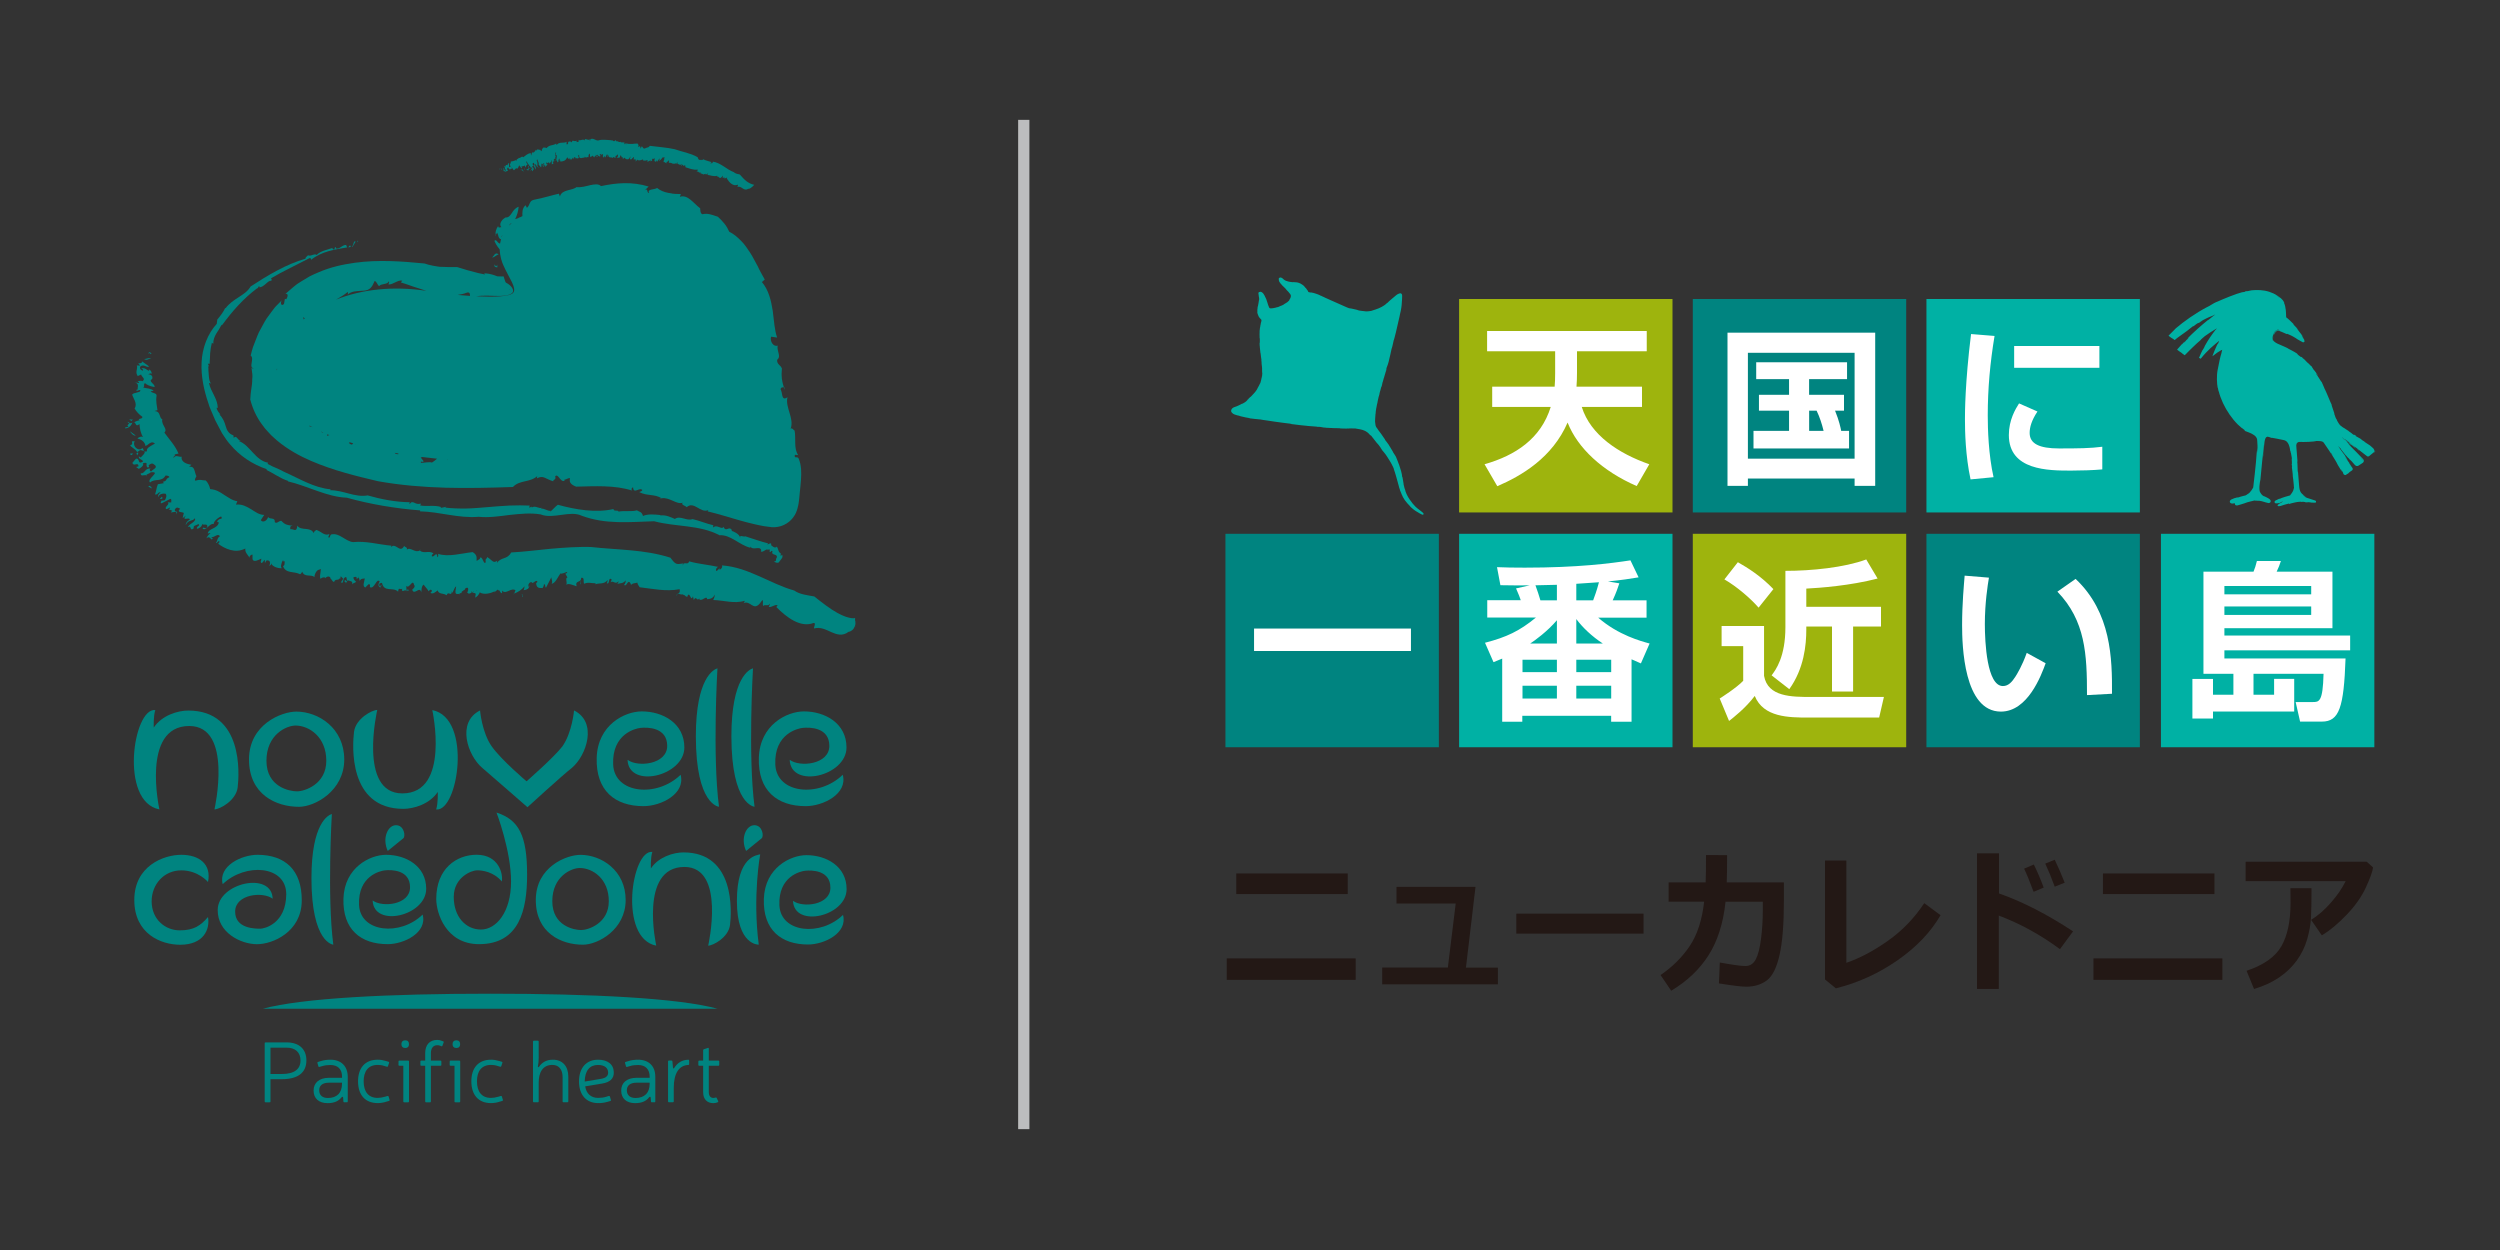 <?xml version="1.0" encoding="utf-8"?>
<!-- Generator: Adobe Illustrator 26.3.1, SVG Export Plug-In . SVG Version: 6.00 Build 0)  -->
<svg version="1.1" id="レイヤー_1" xmlns="http://www.w3.org/2000/svg" xmlns:xlink="http://www.w3.org/1999/xlink" x="0px"
	 y="0px" viewBox="0 0 500 250" style="enable-background:new 0 0 500 250;" xml:space="preserve">
<rect x="0" y="0" width="500" height="250" fill="#333333" stroke="none"/>
<style type="text/css">
	.st0{fill:#231815;}
	.st1{fill:#9EB40D;}
	.st2{fill:#008480;}
	.st3{fill:#00B1A4;}
	.st4{fill:#FFFFFF;}
	.st5{fill:#BCBDBE;}
	.st6{fill-rule:evenodd;clip-rule:evenodd;fill:#008480;}
</style>
<g>
	<g>
		<g>
			<g>
				<g>
					<g>
						<g>
							<g>
								<path class="st0" d="M271.14,195.97h-25.79v-4.29h25.79V195.97z M269.55,178.81h-22.3v-4.12h22.3V178.81z"/>
								<path class="st0" d="M299.59,196.86h-23.15v-3.35h13.13l1.57-12.81H279.3v-3.32h15.8l-1.91,16.14h6.39V196.86z"/>
								<path class="st0" d="M328.71,186.73h-25.45v-4h25.45V186.73z"/>
								<path class="st0" d="M345.42,171.02c0,2.31-0.02,4.13-0.07,5.46h11.43v3.64c0,4.68-0.29,8.31-0.87,10.88
									c-0.58,2.57-1.44,4.27-2.57,5.1c-1.13,0.83-2.5,1.24-4.11,1.24c-0.9,0-2.71-0.22-5.44-0.66l0.17-4.18
									c2.59,0.47,4.26,0.7,4.99,0.7h0.15c0.9,0,1.58-0.44,2.05-1.32c0.47-0.88,0.82-2.26,1.06-4.14c0.24-1.87,0.35-3.75,0.35-5.64
									v-1.75l-7.45-0.01c-0.45,4.28-1.58,7.84-3.38,10.68c-1.8,2.84-4.3,5.22-7.49,7.13l-2.13-3.14c2.4-1.64,4.35-3.59,5.85-5.83
									c1.5-2.24,2.46-5.19,2.87-8.85h-7.11v-3.85h7.41c0.05-1.13,0.07-2.95,0.07-5.46H345.42z"/>
								<path class="st0" d="M388.11,183.04c-1.95,3.37-4.81,6.37-8.58,9c-3.77,2.63-7.89,4.51-12.36,5.63l-2.17-1.78V172.1h4.27
									v20.46c2.69-0.92,5.46-2.39,8.31-4.4c2.85-2.01,5.28-4.52,7.27-7.53L388.11,183.04z"/>
								<path class="st0" d="M414.61,186.27l-2.62,3.56c-3.93-2.9-8.01-5.13-12.23-6.71v14.67h-4.36v-27.13h4.4v8.03
									C404.48,180.32,409.41,182.85,414.61,186.27z M408.74,177.52l-2.02,0.84c-0.76-2.04-1.39-3.58-1.9-4.63l1.95-0.83
									C407.55,174.51,408.2,176.05,408.74,177.52z M412.94,176.54l-1.99,0.8c-0.64-1.75-1.28-3.29-1.9-4.62l1.9-0.77
									C411.7,173.53,412.36,175.06,412.94,176.54z"/>
								<path class="st0" d="M444.48,195.97h-25.79v-4.29h25.79V195.97z M442.89,178.81h-22.3v-4.12h22.3V178.81z"/>
								<path class="st0" d="M474.62,173.49c-0.12,0.84-0.6,2.17-1.45,4.01c-0.85,1.84-2.12,3.66-3.84,5.45
									c-1.71,1.79-3.37,3.17-4.96,4.13l-2.15-3.11c1.4-0.86,2.72-2.01,3.97-3.45c1.26-1.43,2.24-2.86,2.94-4.29h-20.01v-3.88
									h24.23L474.62,173.49z M462.3,177.64v0.74c0,2.06-0.04,3.76-0.1,5.12c-0.07,1.36-0.32,2.8-0.76,4.33
									c-0.44,1.53-1.13,2.95-2.09,4.28c-0.96,1.32-2.15,2.46-3.57,3.41c-1.42,0.95-3.08,1.71-4.97,2.28l-1.5-3.64
									c3.43-1.15,5.75-2.79,6.97-4.92c1.22-2.12,1.83-5.03,1.83-8.71l-0.03-2.89H462.3z"/>
							</g>
							<rect x="291.82" y="59.8" class="st1" width="42.68" height="42.69"/>
							<rect x="338.56" y="59.8" class="st2" width="42.68" height="42.69"/>
							<rect x="385.29" y="59.8" class="st3" width="42.68" height="42.69"/>
							<rect x="291.82" y="106.76" class="st3" width="42.68" height="42.69"/>
							<rect x="245.09" y="106.76" class="st2" width="42.68" height="42.69"/>
							<rect x="338.56" y="106.76" class="st1" width="42.68" height="42.69"/>
							<rect x="385.29" y="106.76" class="st2" width="42.68" height="42.69"/>
							<rect x="432.19" y="106.76" class="st3" width="42.68" height="42.69"/>
							<g>
								<path class="st3" d="M474.85,89.92C474.84,89.92,474.84,89.92,474.85,89.92c-0.05-0.1-0.25-0.34-0.84-0.82
									c0,0-0.24-0.16-0.49-0.32c-0.25-0.16-0.49-0.31-0.49-0.31l-0.28-0.25l0.8,0.56c-0.43-0.36-0.74-0.52-1.08-0.72
									c-0.06-0.07-0.19-0.18-0.37-0.31l-0.99-0.55c-0.09-0.11,0.46,0.22-0.16-0.22c-0.47-0.26,0.38,0.35-0.37-0.11
									c-0.43-0.34-0.28-0.28-0.84-0.61c-0.06-0.07,0.06-0.01,0.28,0.13c-0.5-0.3-1.27-0.85-1.54-0.98
									c-0.1-0.09-0.28-0.22-0.41-0.32c-0.12-0.11-0.25-0.29-0.36-0.46c-0.22-0.33-0.36-0.62-0.31-0.62
									c-0.03-0.04-0.07-0.11-0.13-0.2c-0.03-0.05-0.06-0.1-0.09-0.16c-0.02-0.01-0.04-0.09-0.07-0.16
									c-0.1-0.28-0.22-0.61-0.31-0.85c0.42,0.88-0.64-1.88-0.46-1.68c-0.34-0.64-0.98-2.41-1.58-3.54
									c0.04,0.06,0.11,0.18,0.15,0.29c-0.28-0.65-0.37-0.85-0.56-1.28c-0.12-0.05-0.66-1.03-1.03-1.51
									c-0.4-0.79,0.36,0.41,0.28,0.13c-0.01,0.06-0.9-1.26-0.78-0.98c-0.37-0.58-0.34-0.48-0.5-0.8c-0.15-0.02-0.44-0.48-0.9-0.81
									c-0.7-0.69-0.12-0.24-0.97-0.91c-0.19-0.17-0.09-0.11,0.05-0.02c0.15,0.1,0.34,0.25,0.34,0.25
									c-0.85-0.7-0.45-0.26-0.66-0.38c-1.06-0.76-0.45-0.41-0.79-0.7c-0.69-0.45-1.27-0.71-1.8-1c-0.03-0.03-0.14-0.09-0.01-0.04
									c-0.39-0.18-0.97-0.46-1.58-0.71c-0.31-0.13-0.59-0.24-0.83-0.4c-0.23-0.15-0.5-0.35-0.51-0.47c0-0.07-0.01-0.1,0-0.12
									c-0.02,0.15-0.05,0.18-0.08,0.16c-0.09-0.46-0.08-0.88,0.01-1.04c-0.05,0.28-0.02,0.31-0.02,0.44c0,0,0-0.12,0.01-0.24
									c0.01-0.12,0.03-0.24,0.03-0.24c0.09-0.2,0.05-0.04,0.01,0.17c-0.03,0.22-0.02,0.49,0,0.49c-0.03-0.46,0.05-1,0.33-1.36
									c0.14-0.18,0.33-0.31,0.53-0.39l0.12-0.04c0.04,0,0.06,0.02,0.11,0.04c0.1,0.04,0.19,0.08,0.28,0.12
									c0.03,0.03-0.06,0.01-0.19-0.04c-0.05-0.02-0.12-0.04-0.18-0.07c-0.02,0-0.04,0.01-0.07,0.02
									c-0.04,0.01-0.08,0.02-0.11,0.04c-0.14,0.06-0.24,0.13-0.26,0.16c-0.02,0.03,0.02-0.02,0.23-0.1c0,0-0.24,0.09-0.4,0.29
									c-0.17,0.19-0.26,0.45-0.26,0.45c0.21-0.35,0.14-0.2,0.08-0.05c-0.06,0.16-0.11,0.32,0.06,0c0.13-0.3,0.31-0.46,0.48-0.57
									c0.05-0.02,0.09-0.04,0.13-0.07c0.04-0.01,0.11-0.03,0.1-0.03c0.01-0.01,0.01,0,0.02,0l0.14,0.05
									c0.4,0.15,0.8,0.31,1.5,0.63c0.33,0.11-0.08-0.1,0.25,0.01c0.94,0.39,1.32,0.63,1.61,0.82c0.15,0.1,0.27,0.18,0.42,0.28
									c0.2,0.12,0.61,0.34,1.1,0.61c0.05-0.03,0.12-0.09,0.15-0.11c0.05-0.04,0.08-0.04,0.13-0.04c0-0.07-0.06-0.18-0.08-0.41
									c-0.14-0.23-0.32-0.5-0.54-0.87c0,0,0.1,0.11,0.2,0.22c0.11,0.14,0.22,0.27,0.22,0.27c-0.16-0.24-0.29-0.44-0.4-0.61
									c-0.08-0.1-0.14-0.19-0.19-0.26c-0.11-0.14-0.18-0.22-0.25-0.31c-0.15-0.17-0.29-0.36-0.76-1c0.21,0.2,0.74,0.94,0.61,0.74
									c-0.57-0.86-0.47-0.57-0.99-1.16l-0.06-0.17c-0.23-0.24-0.47-0.48-0.72-0.71c-0.13-0.12-0.26-0.23-0.39-0.35l-0.21-0.17
									c-0.09-0.07-0.11-0.09-0.13-0.1c-0.01-0.21-0.01-0.43-0.02-0.65c-0.01-0.26-0.03-0.52-0.05-0.78
									c-0.06-0.52-0.15-1.06-0.41-1.57c0.07,0.08,0.22,0.38,0.05-0.04c-0.14-0.27-0.34-0.53-0.58-0.73
									c-0.22-0.19-0.46-0.38-0.72-0.54c-0.5-0.34-1.07-0.6-1.65-0.79c-1.17-0.38-2.41-0.4-3.49-0.3c0,0-0.21,0.04-0.41,0.08
									c-0.2,0.05-0.41,0.09-0.41,0.09c-0.19,0.03-0.36,0.04-0.15-0.01c-0.84,0.14-0.04,0.04-0.43,0.15
									c-0.47,0.11-0.63,0.11-0.34,0.02c-1.47,0.37-4,1.42-5.43,2.07l0.27-0.15c-1.11,0.51-1.18,0.71-2.2,1.2l0.19-0.11
									c-2.35,1.23-4.74,2.94-6.28,4.26c-0.12,0.16-0.61,0.6-1.04,1.05c-0.09,0.09-0.17,0.18-0.26,0.26
									c-0.06,0.09-0.26,0.18-0.08,0.25c0.17,0.12,0.32,0.24,0.46,0.34c0.21,0.15,0.33,0.22,0.43,0.26
									c0.06,0.04,0.11,0.09,0.16,0.13c0.05,0.04,0.1,0.1,0.14,0.03c0.09-0.07,0.17-0.14,0.25-0.21c0.11-0.08,0.2-0.15,0.28-0.22
									c0.16-0.12,0.29-0.21,0.43-0.31c0.28-0.2,0.62-0.45,1.47-1.06c0.46-0.32,0.64-0.55,1.21-0.95l0.05,0.04l0.76-0.57l0.47-0.19
									c0,0,0.14-0.09,0.27-0.17c0.14-0.08,0.28-0.17,0.28-0.17c-0.23,0.12-0.49,0.25-0.47,0.22c0.86-0.55,2.2-1.14,2.24-1.11
									c0,0,0.38-0.19,0.83-0.39c-0.48,0.37-1.03,0.81-1.48,1.19l0.12-0.15c-1.41,1.13-2.91,2.46-4.34,3.9
									c0.53-0.5,0.46-0.33,0.05,0.1l-0.22,0.12c-0.24,0.3,0.45-0.43-0.06,0.17c-0.52,0.55-0.41,0.32-0.12-0.01
									c0,0-0.15,0.17-0.31,0.34c-0.15,0.18-0.3,0.35-0.3,0.35c-0.05,0.03,0.09-0.14,0.1-0.2c-0.06,0.08-0.15,0.19-0.27,0.32
									c-0.13,0.15-0.28,0.32-0.44,0.49l-0.2,0.23l-0.1,0.12c-0.03,0.04-0.09,0.08-0.02,0.11c0.16,0.12,0.32,0.24,0.47,0.35
									c0.2,0.14,0.31,0.22,0.44,0.29l0.03,0.05c0.23,0.17,0.44,0.32,0.54,0.4c0.38-0.39,0.71-0.72,1.02-1.03
									c0.25-0.25,0.49-0.47,0.71-0.69c0.45-0.44,0.89-0.84,1.46-1.33c-0.01-0.07,0.48-0.46,0.85-0.79
									c0.72-0.51,1.54-1.06,2.42-1.57c-0.25,0.29-0.5,0.6-0.22,0.21c-1.05,1.41-1.36,1.8-2.45,3.74c0.14-0.2,0.28-0.43,0.23-0.3
									c-0.2,0.35-0.46,0.79-0.46,0.73l0.05-0.1c-0.23,0.47-0.47,0.96-0.68,1.49c-0.02,0.03-0.05,0.06-0.07,0.09l0.03,0.01
									c-0.01,0.02-0.02,0.04-0.02,0.06l0.33,0.17c0.01-0.02,0.03-0.03,0.04-0.05l0.02,0.01c0.01-0.02,0.01-0.03,0.02-0.05
									c0.57-0.73,1.25-1.43,1.91-2.05c0.64-0.6,1.62-1.36,1.53-1.3l0.06-0.05l0.12-0.09l-0.06,0.15l-0.06,0.14l-0.03,0.08
									l-0.09,0.2c-0.43,0.85,0.22-0.53-0.12,0.09c-0.19,0.43-0.36,0.82-0.52,1.19c-0.09,0.23-0.18,0.46-0.27,0.68
									c-0.08,0.21-0.19,0.46-0.19,0.55c0.33-0.25,0.67-0.52,0.95-0.72c0.26-0.18,0.62-0.39,0.72-0.44l0.12-0.06l0.07-0.03
									c0.05-0.02,0.12-0.06,0.07,0.02c-0.02,0.04-0.03,0.09-0.04,0.15c-0.03,0.12-0.08,0.35-0.12,0.53
									c-0.23,0.68-0.47,1.9-0.72,3.19c-0.27,1.33-0.17,2.76-0.01,3.72l0.02-0.12c0.11,0.49,0.11,0.6,0.18,0.96
									c0.01-0.06-0.1-0.54-0.01-0.24c0.42,1.65,1.18,3.24,2.17,4.68c0.5,0.72,1.05,1.41,1.68,2.03c0.44,0.42,0.92,0.83,1.45,1.17
									l-0.19,0.05l0.93,0.35c0.78,0.3,1.52,0.72,1.65,1.38c0.05,0.3,0.03,0.56,0.05,0.74c0.01,0.18,0.02,0.31,0.03,0.44
									c0.02,0.27,0.03,0.6-0.1,1.57l-0.02-0.56c-0.09,1.57-0.26,3.17-0.43,4.76c-0.09,0.8-0.18,1.59-0.27,2.37l-0.03,0.28
									c0.01-0.01-0.05,0.11-0.09,0.18c-0.09,0.16-0.19,0.32-0.3,0.47c-0.22,0.3-0.47,0.57-0.75,0.79
									c0.12-0.12,0.13-0.13,0.32-0.33c-0.11,0.1-0.28,0.24-0.47,0.36c-0.05,0.03-0.1,0.07-0.15,0.09
									c-0.06,0.03-0.11,0.06-0.1,0.06c-0.13,0.03-0.26,0.06-0.39,0.09c-0.51,0.12-0.94,0.26-0.94,0.28
									c-0.47,0.12-0.12-0.01-0.41,0.05c-0.33,0.08-0.71,0.19-1.1,0.39c-0.05,0.03-0.1,0.07-0.16,0.12
									c-0.05,0.06-0.14,0.12-0.15,0.32c0.02,0.2,0.15,0.28,0.22,0.31c0.08,0.04,0.13,0.05,0.19,0.06
									c0.11,0.02,0.23,0.01,0.32-0.02c0.06-0.01,0.11-0.02,0.15-0.02c0.02-0.01-0.01,0.01-0.07,0.03
									c0.07-0.02,0.15-0.04,0.23-0.05c-0.03,0.07-0.05,0.18,0.02,0.29c0.02,0.03,0.05,0.06,0.08,0.09l0.06,0.03
									c0.03,0.01,0.02,0.01,0.09,0.03l0.02,0c0.03,0.01,0.22,0,0.26-0.01c0.53-0.12,0.93-0.3,1.36-0.41
									c0.53-0.25,1.92-0.53,2.02-0.57c-0.05,0.06,0.47,0.02,1.03,0.07c0.57,0.08,1.19,0.35,1.62,0.41
									c-0.1-0.01-0.05,0.01,0.07,0.03c0.06,0.01,0.15,0.03,0.28-0.03c0.06-0.02,0.14-0.09,0.17-0.14
									c0.03-0.05,0.05-0.11,0.06-0.16l0.01-0.05l-0.02-0.06c-0.02-0.08-0.06-0.14-0.05-0.14c0,0,0.01,0,0.02,0.02
									c-0.1-0.17-0.19-0.2-0.26-0.27c-0.1-0.07-0.19-0.12-0.27-0.17c-0.17-0.1-0.33-0.17-0.45-0.23
									c-0.25-0.12-0.39-0.17-0.34-0.12c-0.23-0.13-0.35-0.22-0.49-0.4c-0.13-0.16-0.26-0.39-0.33-0.53
									c-0.04-0.16-0.08-0.44-0.08-0.64c-0.01-0.22,0.01-0.43,0.03-0.65c0.04-0.42,0.09-0.8,0.17-1.08
									c0.23-2.47,0.45-4.75,0.71-6.97c0.08,0.09-0.29,2.45-0.18,2.36c0.09-0.92,0.16-1.67,0.23-2.4l0.06-0.54l0.04-0.25l0.07-0.26
									c0.08-0.28,0.22-0.51,0.44-0.54l0,0l0.01,0.01l0-0.01c0.05-0.01,0.1-0.01,0.16,0l0.5,0.14c-0.12-0.02-0.23-0.03-0.28-0.04
									c1.03,0.19,2.08,0.38,2.99,0.58c0.88,0.23,1.09,1.3,1.24,2.17c-0.01,0-0.04-0.21-0.08-0.38c0.07,0.35,0.1,0.84,0.14,0.79
									l-0.06-0.35c-0.01-0.59,0.3,1.44,0.33,1.51c-0.18-0.61,0.14,1.85-0.1,0.87c0.03,0.24,0.08,0.54,0.1,0.49
									c0.02,0.36,0.02,0.48-0.05,0.11c0.14,1.32,0.14,0.85,0.24,2.05c-0.02,0-0.05-0.24-0.08-0.37c0.09,0.6,0.18,1.21,0.26,2.23
									c-0.02-0.06-0.02,0.06-0.05-0.24c0.02,0.21,0.05,0.47,0.08,0.61c-0.02,0.15-0.08,0.37-0.14,0.53
									c-0.13,0.36-0.35,0.63-0.6,0.96c-0.01,0.01-0.02,0.03-0.02,0.05c-0.01,0.02-0.03,0.01-0.04,0.02
									c-0.61,0.19-1.38,0.35-2.17,0.73c0.47-0.33-0.6,0.25-0.74,0.3c0,0-0.02,0.01-0.05,0.04c-0.01,0.01-0.04,0.03-0.06,0.06
									c-0.01,0.04-0.1,0.06-0.06,0.27c0.08,0.17,0.18,0.16,0.22,0.18c0.05,0.01,0.09,0.01,0.12,0.01c0.07,0,0.14,0,0.21-0.01
									c0.13-0.01,0.27-0.02,0.39-0.06c0.04-0.01,0.07-0.02,0.1-0.03c-0.04,0.02-0.07,0.05-0.1,0.07c0.03-0.02,0.07-0.05,0.12-0.08
									c0.03-0.01,0.05-0.02,0.05-0.02c0,0-0.02,0.01-0.03,0.01c0.08-0.05,0.17-0.1,0.28-0.16c0.1-0.05,0.2-0.1,0.3-0.14
									c0.01,0,0.02-0.01,0.02-0.01c-0.02,0.02-0.06,0.05-0.07,0.05c-0.04,0.04-0.03,0.04-0.02,0.05c0.02,0.01-0.05,0.06-0.59,0.37
									c0.1-0.05-0.11,0.03-0.33,0.23c-0.05,0.05-0.11,0.14-0.05,0.22c0.06,0.07,0.15,0.07,0.22,0.08c0.15,0,0.26-0.05,0.35-0.05
									c0.23-0.06,0.53-0.17,0.81-0.26c0.28-0.09,0.54-0.16,0.86-0.23c0.17-0.02-0.11,0.12,0,0.11c0.2-0.09,0.71-0.22,1.24-0.33
									c0.53-0.13,1.06-0.13,1.35-0.15c-0.19,0.01-0.19,0.05-0.13,0.06l0.37-0.04c0.41,0.04,0.47,0.06,0.4,0.09
									c1.45,0.13-0.51-0.13,1.23,0.04c-0.05,0-0.06,0-0.08,0.01c-0.03,0-0.03,0.01-0.21,0c0.15,0.02,0.22,0.01,0.31,0.02
									l0.26,0.01c0.17,0,0.34,0.01,0.51,0.01c0.19,0.05,0.24-0.34,0.09-0.38c-0.03-0.02-0.06-0.03-0.09-0.05l-0.14-0.05
									l-0.28-0.09c-0.37-0.12-0.73-0.24-1.1-0.36l-0.27-0.09c-0.1-0.03-0.11-0.04-0.18-0.11c-0.13-0.12-0.27-0.23-0.4-0.34
									c-0.13-0.15,0.1,0.02,0.34,0.22c0.05,0.04,0.12,0.11,0.15,0.14c0.03,0.03,0.05,0.02,0.09,0.04
									c0.09,0.03,0.11,0.02-0.02-0.04c-0.03-0.01-0.04-0.01-0.08-0.05c-0.05-0.05-0.1-0.09-0.15-0.13l-0.3-0.24
									c-0.2-0.15-0.37-0.3-0.5-0.49c-0.26-0.38-0.33-0.88-0.37-1.39c-0.09-1.01-0.18-2.02-0.24-2.98l0.02,0.36
									c-0.13-0.26-0.05-1.43-0.17-2.4c0.02,0.24,0.08,0.31,0.07,0.24c-0.04-0.66-0.09-1.33-0.16-2.08
									c-0.02-0.37-0.09-0.79-0.09-1.19c0.01-0.2,0.07-0.4,0.21-0.53c0.13-0.12,0.34-0.18,0.55-0.2c-0.07,0.01-0.18,0.04-0.17,0.05
									c0.11-0.02,0.24-0.02,0.37-0.02c0.07,0,0.15,0.01,0.22,0.01l0.12,0.01l0.06,0l0.03,0l0.02,0l0.01,0l0.01,0l0,0
									c0.68,0.02,1.45-0.06,2.02-0.1c0.24-0.05,0.72-0.08,0.43-0.1c0.32,0,0.64,0,0.94,0.03c0.3,0.04,0.57,0.11,0.71,0.36
									c0.35,0.5,0.69,1.01,1.02,1.5c0.66,0.99,1.29,1.97,1.82,2.98c-0.14-0.24-0.36-0.55-0.24-0.36c0,0,0.25,0.42,0.51,0.83
									c0.25,0.42,0.5,0.84,0.5,0.84c-0.03-0.16-0.1-0.24-0.27-0.61c0.14,0.18,0.39,0.59,0.61,0.98c0.02,0.04,0.05,0.07,0.08,0.1
									c-0.05-0.03-0.07-0.08-0.09-0.1c-0.21-0.34-0.16-0.2-0.05,0.03c0.07,0.21,0.4,0.28,0.56,0.2c-0.08,0.02,0.06-0.06,0.02-0.06
									c0.46-0.25,0.47-0.29,0.53-0.37c0.03-0.04,0.07-0.08,0.17-0.16c0.05-0.04,0.12-0.09,0.22-0.15
									c0.08-0.07,0.24-0.11,0.33-0.28c0,0-0.01,0.08-0.02,0.08c0.08-0.13,0.09-0.29,0.02-0.41c-0.07-0.12-0.15-0.21-0.22-0.32
									c-0.15-0.21-0.3-0.42-0.45-0.66c-0.08-0.23,0.33,0.45,0.38,0.45c-0.43-0.65-0.96-1.28-1.22-1.77
									c0.17,0.25,0.42,0.59,0.59,0.84c-0.14-0.27-0.18-0.36-0.24-0.46c-0.06-0.1-0.11-0.18-0.2-0.32l0.01,0.03l-0.19-0.32
									l-0.11-0.2c0,0,0.01,0.05,0.02,0.06c-0.31-0.39-0.56-0.74-0.76-1.02c-0.16-0.24-0.32-0.48-0.49-0.74
									c0.25,0.27,0.44,0.48,0.58,0.57c-0.17-0.12-0.06,0.02,0.03,0.14c0.11,0.14,0.26,0.31,0.42,0.53c0.25,0.3,0.5,0.61,0.52,0.66
									c0-0.02,0.02,0,0.05,0.03c0.07,0.07,0.17,0.2,0.26,0.3c0.09,0.1,0.15,0.17,0.27,0.25c0.02,0.05,0.24,0.27,0.16,0.25
									c0.54,0.57-0.12-0.19-0.01-0.1c0.04,0.03,0.13,0.13,0.22,0.22c0.09,0.1,0.18,0.19,0.27,0.29c0.18,0.21,0.37,0.42,0.57,0.65
									l-0.01-0.01c0.1,0.13,0.27,0.23,0.44,0.23c0.18,0.02,0.36-0.1,0.45-0.17c0.23-0.15,0.46-0.3,0.7-0.46
									c0.15-0.1,0.24-0.29,0.21-0.47c-0.01-0.09-0.05-0.18-0.11-0.25l-0.13-0.14c-0.17-0.18-0.35-0.36-0.53-0.55
									c-0.27-0.28-0.49-0.5-0.67-0.7c-0.18-0.18-0.33-0.33-0.48-0.48c-0.23-0.23-0.52-0.51-0.94-0.95l-0.27-0.3
									c-0.01-0.03,0.08,0.06,0.2,0.17c0.14,0.14,0.36,0.36,0.36,0.36c-0.06-0.07-0.12-0.14-0.17-0.21
									c-0.24-0.29-0.5-0.56-0.97-1.06c0.2,0.2,0.24,0.22,0.31,0.27c0.02,0.02,0.05,0.05,0.08,0.07c0.25,0.18-0.3-0.33,0.37,0.23
									c0.04,0.06,0.1,0.13,0.18,0.24c0.11,0.07,0.23,0.14,0.34,0.21c0.11,0.07,0.25,0.17,0.42,0.29c0.15,0.16-0.14-0.04-0.16-0.03
									c0.17,0.12,0.39,0.28,0.58,0.41c0.16,0.11,0.3,0.21,0.42,0.29c0.14,0.1,0.25,0.17,0.31,0.19l-0.4-0.34
									c0.24,0.18,0.09,0.13-0.09,0.01c-0.06-0.04-0.11-0.08-0.17-0.11c-0.04-0.03-0.07-0.05-0.1-0.08
									c-0.06-0.05-0.12-0.1-0.17-0.14c-0.1-0.09-0.18-0.19-0.21-0.22l0.32,0.23c-0.2-0.24-0.71-0.62-1.08-0.88
									c-0.35-0.25-0.55-0.36-0.87-0.62c0,0-0.09-0.1-0.18-0.19c-0.03-0.04-0.08-0.09-0.08-0.1l4.47,3.46
									c0.13,0.14,0.34,0.16,0.49,0.04l0.95-0.78c0.15-0.12,0.16-0.34,0.02-0.47c-0.02-0.02-0.06-0.05-0.08-0.07
									c0.06,0.01,0.14,0.04,0.17,0.03c0.05,0.07,0.13,0.19,0.08,0.38c0,0,0,0.09-0.07,0.19c-0.05,0.06-0.1,0.13-0.1,0.13
									s0.03-0.03,0.08-0.07c0.05-0.04,0.14-0.16,0.15-0.27C475.04,90.09,474.84,89.91,474.85,89.92z M453.52,87.31l-0.02-0.02
									l0.02-0.03l0.02,0.02L453.52,87.31z M456.74,60.46c0.06,0.11,0.1,0.21,0.13,0.3C456.85,60.68,456.8,60.58,456.74,60.46
									L456.74,60.46z M455.91,59.51c0.05,0.06-0.03,0.03-0.2-0.1c0.1,0.06-0.3-0.26-0.58-0.43
									C455.36,59.11,455.64,59.29,455.91,59.51z M453.49,87.35l-0.01-0.01l0.02-0.04l0.02,0.02L453.49,87.35L453.49,87.35z
									 M453.53,87.32l0.02-0.03l0,0L453.53,87.32L453.53,87.32z M454.17,87.56l-0.04-0.05c0.06,0.01,0.12,0.02,0.18,0.04
									C454.65,87.62,454.42,87.59,454.17,87.56z M455.94,100.61c-0.12,0.02-0.41,0.05-0.4,0.04c0.21-0.01,0.4-0.07,0.57-0.15
									C456.05,100.54,455.99,100.57,455.94,100.61z M466.18,90.62c0-0.03,0-0.06,0.03-0.05c0.12,0.19,0.24,0.39,0.37,0.59
									C466.53,91.13,466.43,90.99,466.18,90.62z M472.44,91.87c0.06,0.09,0.14,0.21,0.12,0.32c0,0.01-0.01,0.01-0.01,0.02
									c0-0.07-0.01-0.15-0.05-0.21l-0.47-0.52C472.08,91.52,472.19,91.62,472.44,91.87z M469.07,88.11
									c-0.02-0.01-0.08-0.05-0.19-0.15c-0.03-0.02-0.05-0.04-0.08-0.07l-0.42-0.47l0.32,0.25l0,0l-0.02-0.01
									c-0.03-0.01-0.05-0.02-0.07-0.03L469.07,88.11z"/>
							</g>
							<g>
								<path class="st4" d="M310.93,77.33c0.07-0.99,0.1-1.46,0.1-2.72v-4.36h-13.61V66.2h31.93v4.05h-13.95v4.32
									c0,1.19-0.03,1.6-0.1,2.76h13.1v4.05h-12.05c1.77,5.65,7.39,9.33,13.51,11.47l-2.52,4.36c-6.88-3-11.81-7.59-13.82-12.7
									c-3.06,7.05-9.22,10.65-14.06,12.73l-2.55-4.39c6.19-1.77,11.27-5.11,13.24-11.47h-11.71v-4.05H310.93z"/>
								<path class="st4" d="M345.5,66.54h29.54v30.63h-4.12v-1.46h-21.34v1.46h-4.08V66.54z M349.58,70.56v21.17h21.34V70.56
									H349.58z M367.01,82.13c0.82,2.01,1.12,3.47,1.23,4.05h1.57v3.51H350.7v-3.51h7.11v-4.05h-6.02v-3.17h6.02v-3.13h-6.57
									v-3.37h18.17v3.37h-7.59v3.13h6.98v3.17H367.01z M361.83,82.13v4.05h2.89c-0.34-1.4-0.78-2.76-1.4-4.05H361.83z"/>
								<path class="st4" d="M398.91,67.19c-0.88,5.28-1.36,10.55-1.36,15.89c0,2.66,0.14,7.83,1.16,12.36l-4.6,0.44
									c-1.02-4.76-1.12-9.56-1.12-12.05c0-1.19,0-7.15,1.22-17.02L398.91,67.19z M407.49,82.3c-1.19,1.8-1.56,3.17-1.56,4.29
									c0,2.14,1.91,3.1,5.89,3.1c3.88,0,6.26-0.03,8.64-0.34v4.53c-1.8,0.17-4.36,0.24-6.23,0.24c-4.53,0-12.46,0-12.46-7.11
									c0-3.03,1.33-5.21,2.04-6.33L407.49,82.3z M419.88,69.2v4.36h-17.05V69.2H419.88z"/>
								<path class="st4" d="M250.81,125.71h31.38v4.49h-31.38V125.71z"/>
								<path class="st4" d="M304.16,120.06c-0.17-0.48-0.41-1.19-0.95-2.38l2.72-0.61c-1.7,0.03-3.98,0-5.85-0.03l-0.68-3.61
									c1.7,0.07,3.2,0.1,5.55,0.1c10.58,0,17.15-0.85,21.14-1.46l1.63,3.4c-1.6,0.27-3.37,0.54-6.13,0.82l2.28,0.37
									c-0.27,0.82-0.65,1.94-1.33,3.4h6.77v3.47h-9.67c4.02,3.51,8.64,4.73,10.28,5.17l-1.74,3.98c-0.61-0.27-0.72-0.31-1.87-0.82
									v12.49h-4.08v-1.19h-17.77v1.19h-4.02v-12.63c-1.06,0.44-1.16,0.48-1.74,0.71l-1.7-3.88c4.32-1.12,6.91-2.35,10.18-5.04
									h-9.73v-3.47H304.16z M304.5,134.42h6.88v-2.48h-6.88V134.42z M304.5,139.7h6.88v-2.55h-6.88V139.7z M311.38,128.71v-4.66
									c-1.94,2.28-4.46,4.08-5.34,4.66H311.38z M311.38,120.06v-3.1c-0.48,0-3.61,0.07-4.29,0.1c0.44,1.19,0.71,2.08,0.99,3
									H311.38z M315.26,120.06h3.37c0.17-0.48,0.75-1.97,1.16-3.61c-2.65,0.2-3.88,0.27-4.53,0.31V120.06z M315.26,128.71h5.31
									c-2.18-1.43-4.05-3.2-5.31-4.9V128.71z M315.26,134.42h6.98v-2.48h-6.98V134.42z M315.26,139.7h6.98v-2.55h-6.98V139.7z"/>
								<path class="st4" d="M344.3,125.2h8.51v9.97c0.75,4.22,5.51,4.22,9.5,4.22h14.47l-0.95,4.12h-14.19
									c-3.85,0-8.95-0.03-10.69-4.32c-1.84,2.45-4.32,4.36-5.14,5l-1.87-4.49c0.27-0.17,3.34-2.11,4.7-3.54v-6.94h-4.32V125.2z
									 M347.57,112.44c2.04,1.16,4.59,2.76,7.11,5.38l-2.96,3.71c-1.6-1.84-4.36-4.22-6.84-5.65L347.57,112.44z M375.52,115.71
									c-5.51,1.43-11.54,1.87-14.26,2.01v3.64h14.94v3.95h-5.58v13h-4.22v-13h-5.14v0.61c0,3.06-0.44,7.79-3.4,11.91l-3.54-2.76
									c0.85-1.12,2.76-3.71,2.76-9.63v-11.27c5.21,0,11.78-0.65,16.17-2.28L375.52,115.71z"/>
								<path class="st4" d="M397.79,115.53c-0.24,1.4-0.82,5.07-0.82,9.26c0,3.68,0.41,12.42,3.61,12.42
									c1.12,0,1.84-0.85,2.52-1.91c0.34-0.54,1.33-2.14,2.25-4.73l3.78,2.08c-0.89,2.45-3.57,9.67-8.95,9.67
									c-7.45,0-7.76-13.27-7.76-17.32c0-4.25,0.37-8.1,0.51-9.87L397.79,115.53z M417.4,139.02c0-8.17-0.31-14.87-5.92-20.69
									l3.64-2.55c7.15,6.74,7.32,15.96,7.28,22.97L417.4,139.02z"/>
								<path class="st4" d="M446.68,138.95v-4.19h-5.99v-20.42h10.01c0.24-0.54,0.51-1.4,0.68-2.14h4.8
									c-0.24,0.75-0.51,1.46-0.85,2.14h11.16v11.3h-21.61v1.46h25.15v2.96h-25.15v1.63h24.23c-0.34,9.8-1.26,12.63-4.73,12.63
									h-4.36l-0.89-3.91h3.4c1.29,0,2.04,0,2.18-5.65H450.7v4.19h4.12v-3.17h4.02v6.53H442.6v1.4h-4.12v-7.93h4.12v3.17H446.68z
									 M444.88,117.2v1.67h17.36v-1.67H444.88z M444.88,121.29v1.7h17.36v-1.7H444.88z"/>
							</g>
							<g>
								<path class="st3" d="M284.7,102.65c-0.52-0.49-1.07-0.81-1.61-1.32c-0.59-0.58-1.88-2.18-2.11-3.53
									c0.05,0.2-0.04-0.02-0.1-0.26c-0.07-0.31-0.22-0.85-0.17-0.81l0.02,0.11c-0.02-0.24-0.15-0.88-0.23-1.38l-0.06-0.07
									c-0.11-1.36-0.99-3.37-1.26-4.05c-0.16-0.29-0.39-0.62-0.57-0.89l0.03,0c-0.48-0.75-0.31-0.61-0.92-1.53l0.14,0.18
									c-0.34-0.52-0.5-0.61-0.82-1.09l-0.07-0.16c-0.61-0.9-0.83-1.23-1.49-2.08c0.01,0.01,0.04,0.03,0.15,0.17
									c-0.08-0.1-0.19-0.26-0.31-0.42l-0.09-0.12l-0.05-0.13c-0.04-0.09-0.08-0.18-0.08-0.28c-0.08-0.38-0.06-0.7-0.09-0.61
									c0.01-0.01,0-0.28,0.02-0.63c0.01-0.35,0.05-0.77,0.08-1.06l0.01,0.09c0.04-0.49,0.02-0.51,0.14-1.19
									c0.03-0.16,0.04-0.14,0,0.08c0.11-0.53,0.05-0.42,0.2-1.07l-0.03,0.24c0.11-0.55,0.1-0.51,0.15-0.81
									c0.06-0.35,0.25-1.04,0.29-1.11c0.01-0.08,0.06-0.38,0.15-0.7c0.02-0.04-0.01,0.08-0.02,0.14c0.25-0.9,0.33-1.36,0.52-1.97
									c0.01-0.01,0.03-0.05,0.04-0.1c-0.2,0.71-0.33,1.19-0.35,1.24c0.02,0.01,0.18-0.57,0.09-0.1c0.11-0.47,0.29-1.28,0.47-1.84
									l0.03-0.07l-0.01,0.06c0.04-0.13,0.07-0.24,0.1-0.36c0.06-0.18,0.09-0.29,0.14-0.46c0.04-0.06,0.21-0.66,0.3-0.94
									c-0.03,0.02,0.09-0.36-0.04-0.01c0.02-0.04-0.02,0.05-0.07,0.25c-0.01,0.04-0.03,0.09-0.04,0.12l0-0.02
									c-0.06,0.19-0.13,0.43-0.22,0.71c0.06-0.23,0.12-0.47,0.23-0.78c0.03-0.16,0.07-0.32,0.09-0.41
									c0.08-0.19,0.19-0.47,0.27-0.73c0.08-0.25,0.14-0.47,0.16-0.52c0.21-0.89,0.51-2.1,0.61-2.67c0.06-0.25,0.09-0.29,0.12-0.38
									c-0.03,0.15-0.07,0.31-0.09,0.4c0.11-0.51,0.37-1.5,0.37-1.63c0.17-0.63-0.06,0.36,0.15-0.51l-0.02,0.12
									c0.47-1.72,0.65-2.81,1.12-4.73c-0.03,0.13-0.05,0.2-0.06,0.22c0.17-0.72,0.35-1.46,0.42-2.23
									c0.04-0.38,0.07-0.76,0.08-1.15l0.02-0.57c0-0.18,0.02-0.41-0.15-0.56c-0.1-0.11-0.22-0.08-0.32-0.07
									c-0.1,0.02-0.19,0.06-0.28,0.1c-0.17,0.07-0.36,0.19-0.5,0.32c-0.29,0.25-0.58,0.49-0.87,0.73c-0.48,0.4-0.52,0.46-0.8,0.73
									l-0.12,0.07c0,0-0.11,0.12-0.24,0.22c-0.13,0.1-0.26,0.2-0.26,0.2c-0.77,0.53-1.42,0.76-2.54,1.1l0.15-0.02
									c-0.4,0.12-1.32,0.19-1.25,0.15c-0.04,0-0.14,0.01-0.3-0.01l-0.01-0.02c0,0-0.26-0.02-0.52-0.05
									c-0.26-0.04-0.51-0.07-0.51-0.07c-0.79-0.17,0.13-0.02-1.01-0.27c-0.43-0.09-1.21-0.28-1.05-0.23
									c0.17,0.06,0.43,0.13,0.44,0.15l-0.39-0.1c-0.01,0-0.01,0-0.02,0c-0.02-0.01-0.04-0.01-0.06-0.02
									c-0.08-0.03-0.22-0.08-0.41-0.16c-0.57-0.24-1.58-0.69-2.62-1.16c-0.44-0.2-0.88-0.4-1.3-0.58l0.05,0.01l-0.13-0.05
									c-0.19-0.08-0.37-0.17-0.55-0.24c0.02,0,0.06,0.02,0.17,0.06c-0.4-0.2-0.37-0.15-0.71-0.32c-0.04-0.02-0.02-0.01,0.02,0
									l-0.4-0.16c0.07,0.02-0.01-0.03,0.09,0.02c-0.64-0.3-1.09-0.4-1.36-0.49c-0.71-0.15-0.4-0.07-0.52-0.07
									c-0.17-0.03-0.31-0.06-0.41-0.08c-0.03-0.01-0.05-0.03-0.07-0.05c0,0-0.01-0.01-0.01-0.02c-0.02-0.03-0.03-0.07-0.05-0.1
									l-0.11-0.22l-0.08-0.07c-0.06-0.09-0.19-0.28-0.16-0.25c-0.26-0.32,0.03,0.06-0.13-0.12c-0.15-0.22-0.4-0.5-0.68-0.67
									c-0.26-0.19-0.51-0.29-0.56-0.33c-0.19-0.05,0.47,0.21-0.07,0.01c-0.14-0.11-0.65-0.19-1.14-0.15
									c0.15-0.02,0.62-0.03,0.12-0.03c-0.15,0.02-0.38,0.01-0.63-0.03c-0.25-0.04-0.51-0.07-0.7-0.15
									c-0.01,0.01-0.1-0.02-0.22-0.07c0.08,0.02,0.14,0.04,0.22,0.07c0,0-0.01-0.01-0.04-0.03c-0.1-0.04-0.14-0.03-0.19-0.04
									c-0.08-0.03-0.17-0.07-0.27-0.13c-0.14-0.08-0.26-0.18-0.39-0.32c-0.14-0.11-0.3-0.23-0.5-0.23c0.01,0-0.08-0.02-0.2,0.06
									c-0.06,0.02-0.14,0.12-0.13,0.22c-0.01,0.09,0.01,0.2,0.03,0.3c0.03,0.21,0.17,0.43,0.31,0.59
									c0.14,0.17,0.28,0.32,0.39,0.44l-0.02-0.01c0.11,0.07,0.57,0.55,0.91,0.9c-0.03,0-0.09-0.06-0.28-0.24l0.32,0.33
									c0.08,0.07,0.18,0.17,0.38,0.39l-0.09-0.07c0.19,0.23,0.45,0.44,0.48,0.74c0.02,0.3-0.15,0.63-0.4,0.92
									c-0.01,0.03,0.18-0.16,0.17-0.12c-0.07,0.1-0.16,0.21-0.27,0.32c0.01-0.02,0.03-0.05,0.1-0.13
									c-0.04,0.06-0.16,0.19-0.27,0.28c0,0,0.06-0.06,0.11-0.12c0.05-0.06,0.11-0.13,0.11-0.13c-0.25,0.25-0.11,0.15-0.33,0.33
									c-0.01-0.02-0.17,0.12-0.15,0.08c0.06-0.04,0.2-0.15,0.27-0.23c-0.23,0.22-0.56,0.42-0.68,0.47
									c0.03-0.01,0.02,0.03-0.19,0.14c-0.54,0.28-0.19,0.08-0.51,0.22c-0.13,0.07-0.49,0.19-0.49,0.22
									c-0.17,0.05-0.2,0.05-0.27,0.06c-0.15,0.05-0.5,0.14-0.78,0.18c-0.28,0.04-0.47,0.02-0.3,0.04l0.08,0c-0.02,0-0.03,0-0.05,0
									c-0.12,0-0.26,0-0.37-0.04c-0.11-0.04-0.14-0.2-0.2-0.31c-0.11-0.24-0.19-0.49-0.26-0.75c-0.13-0.52-0.34-1.02-0.59-1.46
									l0.01,0c-0.15-0.26-0.33-0.58-0.65-0.72c-0.16-0.07-0.33-0.03-0.47,0.03c-0.16,0.09-0.12,0.28-0.1,0.37
									c0.03,0.18,0.07,0.42,0.04,0.35c0.07,0.45,0.16,0.51,0.04,1.16c0.05-0.46-0.02,0.15,0.04-0.47
									c-0.05,0.59-0.13,0.72-0.22,1.36c0.03-0.22-0.13,0.44-0.15,0.74c0,0,0.02-0.11,0.04-0.21c0.02-0.1,0.05-0.21,0.05-0.21
									c-0.07,0.32-0.09,0.62-0.05,0.91l-0.04-0.16c0,0.38,0.15,0.72,0.28,1.01c0.08,0.18,0.2,0.27,0.3,0.4l0.15,0.17l0.07,0.08
									l0.03,0.04l0.01,0.02l0,0c0.04-0.01,0.06-0.04,0.07-0.02l-0.07,0.02c0.03,0.16-0.05,0.39-0.1,0.58
									c-0.05,0.2-0.1,0.39-0.15,0.59c-0.04,0.33,0.14-0.67,0.11-0.37c-0.14,0.56-0.2,1.16-0.22,1.34c-0.05,0.78,0.01,0.73,0,1.55
									c0.01-0.1,0.04-0.2,0.05,0.41c0.01,0.57-0.02,0.7-0.05,0.34c-0.01-0.14,0-0.2,0-0.2c-0.01-0.18-0.01-0.43-0.02-0.2
									l0.01,0.07c-0.01,0.28,0.03,1.07,0,0.89c0.04,0.43,0.03,0.18,0.02-0.14c0.01,0.22,0.02,0.41,0.03,0.59l0,0.02
									c0.04,0.42,0.08,0.78,0.14,1.3c-0.01-0.12-0.01-0.23,0.01-0.11c0.11,1.1,0.07,0.48,0.16,1.22c0.03,0.43-0.05-0.14,0.04,0.6
									c0.04,0.46-0.02,0.1-0.04-0.08c0.08,0.68,0.17,1.26,0.15,1.65l-0.02-0.35c0.02,0.21,0.02,0.38,0.01,0.56l0.02-0.2
									c0,0.21-0.01,0.39-0.02,0.38c0,0.22,0.05-0.16,0.04,0.27c-0.03,0.28-0.05,0.86-0.1,0.94c0.09-0.74,0.01-0.15,0.02-0.42
									c-0.01,0.09-0.02,0.19-0.03,0.3c-0.01,0.03,0-0.03,0-0.08c-0.07,0.39-0.11,0.5-0.12,0.6c-0.01,0.1-0.04,0.21-0.17,0.61
									c0.04-0.1-0.12,0.16-0.2,0.29c0.18-0.31,0.11-0.14-0.04,0.15c-0.29,0.48-0.3,0.54-0.44,0.79l0.17-0.29
									c-0.05,0.1-0.17,0.37-0.4,0.68c-0.02,0.02,0.2-0.29,0.11-0.18c-0.22,0.37-0.64,0.74-1.04,1.2c-0.2,0.19-0.04,0-0.22,0.17
									c-0.29,0.31-0.44,0.43-0.63,0.59l0.03,0.07l-0.01-0.05c0.08-0.07,0.16-0.14,0.24-0.22c-0.08,0.08-0.16,0.15-0.24,0.23
									l0.01,0.04l0-0.03c0.16-0.14,0.3-0.28,0.39-0.36c-0.25,0.26-0.23,0.23-0.09,0.13c-0.1,0.09-0.2,0.17-0.29,0.25l-0.01,0.02
									c-0.23,0.22-0.56,0.44-0.92,0.63l-0.01-0.05c-0.37,0.19-0.71,0.4-1.07,0.53c-0.19,0.07-0.4,0.13-0.61,0.22
									c-0.13,0.06-0.27,0.14-0.39,0.27c0.02-0.02,0.04-0.04,0.04-0.04c-0.05,0.05-0.15,0.17-0.2,0.35l0.01-0.02
									c-0.11,0.3,0.13,0.53,0.29,0.65c-0.04,0,0.16,0.14,0.3,0.2c-0.02,0,0.78,0.27,0.88,0.25l0.47,0.15
									c0.87,0.22,0.99,0.22,1.84,0.37c-0.26-0.02,0.13,0.07-0.45-0.03c0.28,0.07,0.55,0.08,0.55,0.08
									c0.15,0.03,0.68,0.07,0.96,0.11c0.03,0.01,0.05,0.01,0.08,0.01c0.12,0.01,0.16,0,0.48,0.04c0.03,0.01,0,0.01,0,0.01
									c0-0.01,0.5,0.06,0.23,0c0.86,0.18,2.44,0.34,3.19,0.49c0.62,0.08,1.36,0.18,1.93,0.26c-0.04,0,0,0.01-0.11-0.01
									c0.77,0.12,0.48,0.02,1.36,0.16c0.45,0.09-0.47-0.05-0.19,0c0.11,0.08,1.07,0.13,1.66,0.23l-0.14-0.01
									c0.45,0.07,1.11,0.1,1.85,0.19c0,0-0.04,0-0.01,0.01c0.51,0.02,1.47,0.11,2.19,0.17c-0.22,0-0.33-0.02-0.19,0.02
									c0.32,0.03-0.09-0.05,0.55,0.01c0.21,0.03,0.67,0.08,0.73,0.11l-0.6-0.05c0.31,0.06,0.78,0.06,1.1,0.1l-0.04,0.01
									c0.93,0.06,0.94,0.03,1.94,0.09l-0.1-0.02c0.55-0.01,0.46,0.05,1,0.04l0.16,0.04c0.36,0.01,1.26,0.01,1.91-0.02
									c-0.37,0.03-1.12,0.05-1.59,0.04c0.36,0.02,1.22,0.02,1.4-0.01c-0.14,0-0.33,0.02-0.47,0.01c0.44-0.02,1.02-0.07,1.72-0.02
									c-0.07,0.03,0.4,0.05,0.92,0.17c0.53,0.1,1.1,0.34,1.29,0.51c0.27,0.15,0.46,0.38,0.67,0.62c0.2,0.24,0.03-0.1,0.23,0.15
									c0.4,0.51,0.82,1.04,1.27,1.62c-0.28-0.44,0.27,0.34,0.25,0.23c0.21,0.27-0.12-0.15-0.11-0.12l0.37,0.46
									c0.02,0.02-0.39-0.48-0.37-0.46l0,0l0.61,0.84c0.14,0.2-0.21-0.25-0.2-0.22c0.45,0.59,0.17,0.26,0.46,0.66
									c-0.05-0.09,0.18,0.19,0.43,0.53l-0.34-0.49c0.65,0.82,0.52,0.73,1.12,1.59l-0.2-0.27c0.15,0.22,0.43,0.63,0.67,1.06
									c0.24,0.43,0.44,0.87,0.55,1.11c0.03,0.09,0.06,0.21-0.03-0.01c0.44,1.2,0.81,2.74,1.09,3.71l-0.04-0.09
									c0.07,0.23,0.15,0.4,0.23,0.69c-0.01-0.01-0.04-0.09-0.01,0.02c0.04,0.12,0.24,0.6,0.37,0.9l-0.12-0.25
									c0.49,1.18,0.94,1.73,1.69,2.49c-0.04,0.03,0.7,0.73,1.12,0.99l-0.02-0.01c0.28,0.19,0.54,0.35,0.8,0.49
									c0.13,0.07,0.26,0.13,0.39,0.2l0.2,0.1c0.05,0.02,0.12,0.04,0.17,0.04c0.05-0.01,0.13-0.04,0.09-0.09L284.7,102.65z
									 M277.14,74.35c0-0.01,0-0.02,0-0.02c0,0.02,0,0.04-0.01,0.08c-0.06,0.19-0.08,0.25-0.09,0.28
									C277.07,74.59,277.1,74.49,277.14,74.35z M264.2,59.19c-0.06-0.03-0.12-0.05-0.18-0.08c0.04,0.02,0.08,0.03,0.13,0.05
									C264.18,59.17,264.19,59.18,264.2,59.19z"/>
							</g>
						</g>
					</g>
				</g>
				<g>
					<rect x="203.63" y="23.97" class="st5" width="2.25" height="201.86"/>
				</g>
				<g>
					<path class="st6" d="M63.71,54.46c-0.59,0.26-1.18,0.5-1.76,0.8c-0.57,0.33-1.14,0.67-1.7,1.02l-0.83,0.53
						c-0.27,0.2-0.53,0.42-0.79,0.63c-0.52,0.43-1.04,0.88-1.54,1.33c0.65-0.1,0.46,0.59,0.17,1.09l-0.28-0.1l-0.18,1.02
						c-0.52,0.59-0.84-0.19-0.42-0.74c-0.38,0.38-0.76,0.76-1.13,1.14c-0.37,0.37-0.67,0.83-1,1.25c-0.31,0.43-0.62,0.85-0.93,1.27
						c-0.3,0.43-0.53,0.91-0.79,1.37l-0.75,1.38c-0.23,0.47-0.4,0.97-0.6,1.46c-0.19,0.49-0.39,0.99-0.58,1.49
						c-0.18,0.52-0.32,1.15-0.47,1.73c0.41,0.25,0.3,0.85,0.2,1.45c-0.12,0.67-0.09,0.96,0.38,1.07c-0.19,0.14-0.22-0.01-0.41-0.11
						c0.08,0.56,0.14,0.99,0.17,1.35c0.01,0.18,0.02,0.34,0.01,0.5c-0.01,0.08-0.01,0.15-0.02,0.22l-0.01,0.05l-0.01,0.43l0,0.17
						c-0.02,0.92-0.3,1.78-0.39,3.63c0.45,1.8,1.25,3.49,2.22,4.83c0.24,0.34,0.49,0.68,0.75,1l0.79,0.87
						c0.53,0.61,1.09,1.05,1.64,1.55c2.24,1.86,4.54,3.07,6.8,4.06c4.53,1.94,8.96,3,13.38,4.05c9.04,1.6,17.82,1.46,26.95,1.15
						c1.36-1.45,3.38-0.85,4.87-2.18l-0.08,0.45c1.33-0.68,1.65,0.09,3.27,0.59c0.02-0.52,0.62-0.15,0.4-0.99
						c0.59-0.7,1.01,1.24,1.83,0.89c0.02,0.28,0-0.51,0.16-0.24c2.16-0.93-0.41,0.42,2.19,1.41c3.7-0.08,7.73-0.35,11.25,0.8
						c-0.23,0-0.22-0.69,0.15-0.63c0.1,1.42,1.29-0.14,1.84,0.51c-0.1,0.27-0.43,0.3-0.62,0.4c1.52,0.83,3.06,0.34,4.47,1.24
						c1.61-0.26,3.06,1.34,4.21,0.89c-0.36,0.48,0.56,0.56,0.81,0.9c1.47-1.33,2.72,1.27,4.33,0.58l-0.12,0.26
						c2.01,0.47,4.06,1.13,6.17,1.73c1.05,0.3,2.12,0.59,3.22,0.84l0.92,0.2l0.99,0.19l1.52,0.2c0.66,0.06,1.69-0.08,2.44-0.46
						c0.84-0.4,1.34-0.89,1.74-1.37c0.15-0.2,0.29-0.4,0.42-0.61c0.13-0.21,0.17-0.33,0.25-0.5c0.16-0.36,0.2-0.54,0.28-0.8
						c0.27-0.98,0.28-1.47,0.35-1.99c0.04-0.44,0.09-0.89,0.13-1.34c0.08-0.82,0.17-1.59,0.22-2.35c0.11-1.51,0.1-2.97-0.46-4.31
						c-0.29-0.48-0.59-0.02-0.79-0.41c-0.07-0.7,0.5-0.07,0.65-0.37c-0.86-1.26-0.37-3.15-0.67-4.81c-0.29-0.15-0.44-0.6-0.8-0.38
						c0.78-2.03-1.13-4.28-0.63-6.29c-1.29,0.89-0.94-0.97-1.37-1.57c0-0.38,0.36-0.47,0.65-0.4c-0.4-1.36-0.55-2.08-0.39-3.77
						c-0.26-0.73-1.05-0.83-0.95-1.76c0.45-0.34,0.41-0.8,0.29-1.27c-0.12-0.53-0.31-1.06-0.18-1.56c-0.82,0.31-1.6-0.8-1.33-1.78
						l1.21,0.17c-0.52-1.46-0.61-3.37-0.88-5.37c-0.32-2-0.8-4.13-2.16-5.73l0.57-0.5c-0.49-0.9-1.02-1.79-1.43-2.7
						c-0.51-0.88-0.93-1.8-1.48-2.64c-0.57-0.83-1.09-1.7-1.82-2.39c-0.7-0.72-1.45-1.38-2.37-1.83c-0.22-0.49-0.56-1.12-0.99-1.65
						c-0.43-0.52-0.91-1.01-1.29-1.35c-0.71-0.25-1.18-0.4-1.62-0.5c-0.44-0.1-0.86-0.13-1.5,0c-0.44-0.23-0.38-0.88-0.42-1.19
						c-1.38-1.03-2.5-2.84-4.07-2.29l0.21-0.56c-0.35,0-0.73,0-1.12-0.03c-0.2-0.01-0.4-0.04-0.59-0.06l-0.07-0.01l-0.04-0.01
						l-0.01,0l0,0l0,0l-0.1-0.04l0,0l-0.02,0l-0.16-0.02l-0.33-0.05c-0.87-0.14-1.66-0.47-2.31-0.99c-0.58,0.38-2.07,0.16-1.59,1.01
						c-0.59-0.03-0.13-1.06-0.86-0.58l0.76-0.72c-3.33-1.02-6.37-0.75-9.53-0.09c-0.51-0.5-1.28-0.36-2.15-0.19
						c-0.86,0.21-1.82,0.49-2.76,0.4c-0.93,0.74-2.91,0.42-3.31,1.86l-0.21-0.55c-1.37,0.3-3.16,0.88-4.96,1.21
						c-1.04,0.21-0.72,1-1.43,1.62l-0.27-0.53c-0.73,0.65-0.64,1.5-0.63,2.18c-0.13,0.06-0.25,0.13-0.37,0.19
						c-0.41,0.08-0.45,0.33-1.08,0.39c0.36-0.68,0.6-1.47,0.7-2.45c-0.62,0.2-1.05,0.73-1.38,1.28c-0.35,0.52-0.64,0.91-1.24,0.86
						c-0.25,0.15-0.47,0.31-0.64,0.49c-0.16,0.19-0.28,0.39-0.35,0.58c-0.13,0.33-0.08,0.64,0.16,0.88
						c-0.2-0.07-0.68,0.33-0.64-0.28c-0.45,0.71-0.61,1.27-0.5,1.83c0.07-0.14,0.24-0.3,0.28-0.45c0.32,0.54,0.18,1.12,0.78,1.32
						c-0.08,0.29-0.14,0.58-0.19,0.86c-0.52-0.04-0.72-1.01-1.14-0.55c0,0,0.08,0.16,0.19,0.39c0.11,0.23,0.27,0.52,0.47,0.79
						c0.14,0.2,0.28,0.38,0.41,0.54c0.04,1.41,0.47,2.58,0.71,3.12c1.12,2.56,2.76,4.6,1.99,5.54c-0.67,0.82-4.01,0.88-7.39,0.71
						c1.53-0.25,3.11-0.06,4.69-0.07c0.49-0.01,0.97-0.04,1.44-0.14c0.44-0.09,0.97-0.27,1.16-0.6c0.2-0.4-0.02-0.76-0.27-1.09
						c-0.27-0.33-0.63-0.6-1.06-0.82c-0.04-0.04-0.08-0.08-0.11-0.12c-0.05-0.13-0.11-0.26-0.14-0.38c-0.07-0.2-0.1-0.37-0.2-0.63
						c-0.06-0.17-0.04-0.12-0.05-0.13l-0.01,0c-0.02,0-0.01,0-0.06,0l-0.28,0.01c-0.21,0-0.5,0-0.79-0.02
						c-0.05,0-0.11-0.01-0.17-0.02c-0.35-0.15-0.69-0.26-1-0.35c-0.88-0.24-1.55-0.23-1.55-0.23c0.05,0.08,0.09,0.15,0.14,0.23
						c-0.45-0.09-0.9-0.18-1.36-0.29c-1.38-0.33-2.78-0.74-4.22-1.2c-1.03,0.01-2.28,0.02-3.39-0.05l0.37,0.06
						c-1.27-0.15-2.49-0.37-3.49-0.72c-4.53-0.44-9.16-0.8-13.98-0.14C68.51,52.9,66.07,53.43,63.71,54.46z M101.96,57.98
						c-0.02-0.02-0.04-0.04-0.06-0.07c0.03-0.01,0.07-0.02,0.11-0.01C102.02,57.92,101.99,57.95,101.96,57.98z M60.95,63.69
						c-0.07,0.06-0.14,0.13-0.22,0.2c-0.01-0.15-0.05-0.31-0.13-0.45C60.74,63.47,60.85,63.57,60.95,63.69z M55.42,73.75
						c-0.02,0.12-0.03,0.25-0.04,0.37c-0.02-0.11-0.03-0.22-0.04-0.33C55.37,73.77,55.39,73.76,55.42,73.75z M61.9,85.27
						c0.01-0.06,0.01-0.11,0.01-0.16c0.19,0.11,0.39,0.22,0.59,0.33C62.26,85.36,62.05,85.29,61.9,85.27z M64.23,86.33
						c-0.01-0.01-0.02-0.02-0.03-0.03c0.16,0.08,0.33,0.15,0.5,0.23C64.54,86.54,64.39,86.5,64.23,86.33z M65.48,86.86
						c0.14,0.06,0.28,0.11,0.42,0.17c-0.17,0.02-0.33,0.06-0.51,0.13C65.4,87.05,65.44,86.95,65.48,86.86z M67.67,87.7
						C67.67,87.7,67.67,87.7,67.67,87.7C67.67,87.71,67.67,87.7,67.67,87.7C67.67,87.7,67.67,87.7,67.67,87.7z M69.78,88.6
						l0.16-0.15c0.23,0.07,0.46,0.14,0.69,0.21C70.48,88.91,70.29,89.08,69.78,88.6z M71.13,88.8c0.02,0.01,0.05,0.01,0.07,0.02
						c-0.03,0.01-0.06,0.02-0.09,0.03C71.12,88.84,71.12,88.82,71.13,88.8z M78.95,90.57c0.25,0.04,0.49,0.09,0.74,0.13
						c-0.02,0.05-0.03,0.1-0.04,0.15C79.22,90.85,79.03,90.73,78.95,90.57z M84.19,92.57c-0.14-0.58,0.38,0.08,0.53-0.34l-0.59-0.75
						c0.15,0.01,0.24-0.03,0.31-0.08c0.99,0.12,1.98,0.24,2.97,0.34c-0.35,0.29-0.68,0.58-1.02,0.78
						C86.01,92.31,84.65,92.59,84.19,92.57z M89.54,91.95l-0.11,0.1c0.01-0.03,0.02-0.07,0.01-0.11
						C89.48,91.94,89.51,91.94,89.54,91.95z M102.35,44.6c-0.2,0.17-0.39,0.34-0.56,0.52C101.92,44.88,102.09,44.68,102.35,44.6z
						 M100.44,47.05c0.01,0.01,0.01,0.02,0.02,0.02c-0.06,0.13-0.11,0.26-0.16,0.4C100.28,47.35,100.32,47.24,100.44,47.05z
						 M94,59.18c-0.86-0.06-1.69-0.12-2.47-0.19c0.66-0.09,1.29-0.24,1.87-0.47C94.02,58.37,93.98,58.84,94,59.18z M74.53,57.03
						l0.41-0.85c0.49,0.24,0.51,0.8,0.89,1.04c0.33-0.54,1.73-0.26,1.92-0.97c0.22,0.3-0.07,0.41-0.05,0.64
						c0.87,0.09,1.89-0.99,2.75-0.75l-0.28,0.35c1.15,0.32,2.34,0.82,3.55,1.17c0.52,0.16,1.04,0.34,1.56,0.51
						c-6.62-1-12.95-0.32-18.08,1.76c0.08-0.05,0.17-0.1,0.25-0.15c0.73-0.4,1.43-0.85,2.07-1.37c0.19,0.12,0.05,0.32,0.02,0.52
						c0.76-0.74,1.8-0.68,2.7-0.77C73.14,58.14,73.96,58.08,74.53,57.03z"/>
					<path class="st6" d="M30.15,70.85c0.28-0.2,0.02-0.32-0.34-0.41C29.38,71.18,29.95,70.23,30.15,70.85z"/>
					<path class="st6" d="M170.99,125c0-0.01,0-0.03,0-0.04C170.99,124.98,170.99,124.99,170.99,125z"/>
					<path class="st6" d="M28.13,72.11l0.19,0.14C28.28,72.2,28.22,72.15,28.13,72.11z"/>
					<path class="st6" d="M105.71,117.52C105.71,117.53,105.71,117.53,105.71,117.52C105.71,117.53,105.71,117.53,105.71,117.52z"/>
					<path class="st6" d="M171.03,125.28c0.04,0.28,0.07,0.4,0.07,0.4c-0.05-0.23-0.08-0.45-0.1-0.67
						C171,125.11,171.01,125.2,171.03,125.28z"/>
					<path class="st6" d="M105.71,117.52c0.07-0.1,0.14-0.2,0.19-0.33C105.6,116.93,105.8,117.41,105.71,117.52z"/>
					<path class="st6" d="M102.74,118.74c-0.03,0.01-0.06,0.03-0.09,0.04C102.65,118.98,102.69,118.9,102.74,118.74z"/>
					<path class="st6" d="M29.38,95.25c-0.04-0.11-0.11-0.16-0.2-0.18C29.19,95.12,29.24,95.18,29.38,95.25z"/>
					<path class="st6" d="M26.72,84.44c-0.06,0.01-0.13,0.03-0.22,0.09C26.58,84.51,26.65,84.48,26.72,84.44z"/>
					<path class="st6" d="M25.47,84.37c0.12,0.14,0.25,0.21,0.38,0.24C25.89,84.49,25.83,84.4,25.47,84.37z"/>
					<path class="st6" d="M25.85,84.61c-0.09,0.24-0.62,0.57-0.13,0.71c-0.21,0.19-0.74,0.01-0.72,0.33
						c0.61,0.11,1.31-0.54,1.43-1.06c0.03-0.02,0.05-0.03,0.08-0.05C26.27,84.62,26.05,84.66,25.85,84.61z"/>
					<path class="st6" d="M171.02,123.57l-0.04,0.02l-0.09,0.05c-0.05,0.01-0.13,0.01-0.2,0.01c-0.25,0.02-0.64-0.05-0.99-0.14
						c-0.74-0.19-1.52-0.54-2.28-0.96c-1.52-0.85-2.99-2.01-4.56-3.26c-1.27-0.23-2.99-0.41-3.99-1.18
						c-4.8-1.33-9.19-4.67-14.48-5.03c0.19,0.38-0.2,0.79-0.49,0.87l0-0.29l-0.54,0.53c-0.39-0.02-0.05-0.78,0.29-0.81
						c-2.02-0.45-3.88-0.56-5.81-1.11c-0.31,0.91-1.04-0.14-1.28,0.82c-0.06-0.2,0.03-0.23,0.13-0.41c-1.46,0.23-1.55,0.27-2.6-1.14
						c-5.25-1.68-10.57-1.54-15.88-2.14c-1.35-0.05-2.71,0.01-4.05,0.06c-1.36,0.07-2.75,0.18-4.1,0.3
						c-1.31,0.14-2.63,0.27-3.95,0.41c-1.28,0.13-2.58,0.26-3.88,0.32c-0.8,1.5-1.9,0.8-2.86,2.1l0.07-0.46
						c-0.82,0.65-1.02-0.15-2.03-0.73c-0.02,0.53-0.4,0.14-0.27,1.02c-0.37,0.74-0.62-1.26-1.14-0.87c-0.01-0.29,0,0.53-0.1,0.25
						c-1.35,1.02,0.26-0.48-1.38-1.38c-2.33,0.25-4.77,1.04-6.97,0.34c0.14-0.03,0.16,0.67-0.07,0.67
						c-0.12-1.44-0.78,0.33-1.14-0.26c0.05-0.29,0.25-0.37,0.36-0.5c-0.96-0.65-1.87,0.15-2.76-0.56c-0.97,0.54-1.91-0.83-2.59-0.16
						c0.2-0.55-0.36-0.47-0.52-0.77c-0.85,1.62-1.68-0.78-2.63,0.24l0.07-0.29c-2.45-0.2-5.01-0.98-7.64-0.71
						c-0.72-0.05-1.4-0.52-2.1-0.93c-0.7-0.43-1.41-0.8-2.26-0.61c-0.33,0.15-0.2,0.57-0.46,0.66c-0.37-0.13,0.13-0.51,0.03-0.74
						c-0.92,0.49-1.67-0.59-2.6-0.82c-0.18,0.23-0.46,0.24-0.49,0.65c-0.69-1.39-2.52-0.36-3.29-1.5c-0.12,1.53-0.86,0.54-1.33,0.73
						c-0.18-0.14-0.07-0.51,0.09-0.75c-0.82-0.11-1.25-0.19-1.98-0.95c-0.47-0.02-0.88,0.68-1.29,0.26c0.1-1.07-1.03-0.44-1.33-1.03
						c-0.24,0.86-1.15,1.2-1.46,0.63l0.68-1.04c-0.46,0-0.9-0.14-1.34-0.35c-0.43-0.22-0.85-0.52-1.29-0.79
						c-0.9-0.53-1.79-1.06-3.02-0.92l0.27-0.68c-1.08-0.15-1.82-0.79-2.65-1.28c-0.8-0.53-1.57-1.06-2.78-1.14
						c-0.11-0.65-0.52-1.39-0.88-1.73c-0.94-0.03-1.05-0.27-2.09,0.04c-0.23-0.15,0.1-0.66,0.22-0.9c-0.22-0.39-0.27-0.9-0.43-1.28
						c-0.14-0.4-0.38-0.67-1.05-0.6l0.48-0.39c-0.91-0.15-2.15-0.55-1.95-1.62c-0.58,0.11-1.19-0.46-1.6,0.22
						c-0.29-0.21,0.78-0.7,0.04-0.65l0.93-0.2c-0.69-1.63-1.76-2.72-2.83-4.19c0.4-0.43,0.2-0.78-0.03-1.2
						c-0.22-0.42-0.52-0.89-0.38-1.44c-0.36-0.19-0.42-0.59-0.56-0.94c-0.12-0.36-0.31-0.68-1-0.74l0.59-0.17
						c-0.08-0.78-0.38-1.8-0.18-2.86c0.08-0.61-0.82-0.48-1.2-0.91l0.61-0.11c-0.45-0.46-1.41-0.5-2.06-0.63
						c0.36-0.46-0.06-0.46,0.32-0.91c0.36,0.37,1.05,0.64,1.92,0.8c0.17-0.64-1.4-1.14-0.48-1.6c0.18-0.52-0.07-0.9-0.79-0.96
						c0.22-0.03,0.39-0.33,0.72-0.08c-0.04-0.39-0.15-0.63-0.47-0.87c-0.01,0.08-0.1,0.18-0.07,0.26c-0.65-0.19-0.6-0.61-1.54-0.52
						c0.25,0.21,0.38,0.22,0.33,0.49c-0.67-0.11-0.83-0.82-0.26-1c0.66-0.2,1.08,0.48,1.47,0.15l-1.45-1.04
						c0.19,0.23-0.18,0.5-0.72,0.41l0.4,0.46l-0.67-0.02c0.22,0.75-0.42,1.31,0.18,2.12l0.67-0.32c0.06,0.47,1.02,0.88,0.25,1.35
						c-0.26-0.19-0.6-0.02-0.97,0.01c0.13,0.1,0.4,0.2,0.31,0.34l-1.17-0.13c1.55,0.1,0.65,1.26,0.95,1.45l-0.22-0.04
						c-0.39,0.76,0.62-0.2,0.71,0.27c-0.12,0.42-1.23,0.31-1.65,0.75c0.16,0.74,1.15,1.82,0.48,2.8c0.34,0.61,0.91,1.22,1.55,1.66
						c0.13,0.56-1.18,0.27-0.52,0.71c-0.41,0.04-0.8,0.23-1.17,0.39c0.46-0.05,0.27,1.1,1.12,0.35c0.06,0.88,0.21,1.87,0.75,2.64
						c-0.18-0.25-0.91-0.08-1.15,0.28c0.84,0.16,1.5,0.69,1.6,1.48c0.7-0.31,0.59-0.54,1.31-0.75c0.15,0.05,0.53,0.09,0.55,0.28
						c-0.68,0.41-1.81,0.87-1.55,1.52c-1.22,0.35-0.31-1.16-1.31-0.37c-1.03,0.11-1.59-1.12-1.13-1.6
						c-1.23-0.23,0.07,0.51-0.93,0.77c0.3,0.53,0.91,0.58,1.4,1.35c0.49-0.21,0.44-0.51,0.99-0.31c1.3,0.26-0.28,1.21-0.23,1.42
						c-0.17-0.05-0.27-0.18-0.43-0.24c-0.09,0.64,0.64,0.5,0.85,1.02c-1.19,0.78-0.56-0.74-1.43-0.55l-0.71,0.82
						c0.29,0.88,1.14-0.3,1.24,0.7l-0.5,0.14l0.55,0.37c0.46-0.24,1.1-0.73,0.79-1.11c1.35-0.36,0.37,0.3,0.96,0.85
						c0.79-0.17-0.21-0.25,0.45-0.64c0.58-0.4,0.83,0.03,1.14,0.27c0.31,0.51-0.56,0.69-0.87,1.16c-0.17-0.03-0.51-0.39-0.1-0.57
						c-1.1-0.25-1.21,1.1-1.98,0.91c-0.06,0.76,0.71,0.27,1.1,0.41c-0.02-0.21,0.7-0.33,0.87-0.59c2.31-0.25-0.95,1.36-0.1,2.03
						c0.99-0.89,2.29,0.01,3.09-1.4c0.33,0.04,0.75,0.08,0.76,0.35c-0.89,0.34-0.33,0.75-1.3,0.91l0.2,0.28l-1.2,0.21
						c-0.28,0.68-0.37,1.59-0.57,2.03c0.64,0.18,0.59-0.66,1.14-0.31c-0.5,0.12-0.59,0.67-0.41,0.88c-0.05-0.66,1-0.8,1.39-0.7
						c0.35,0.38-0.02,1.25-0.23,1.33l-0.94,0.11c0.78-0.13-0.15,0.36,0.34,0.48c0.46-0.24,1.21-0.57,1.78-0.9
						c0.39,0.1,0.05,0.72,0.21,0.73l-0.76-0.03c0.62,0.39-0.94,1.05-0.18,1.37l0.65-0.34c0.02,0.18-0.17,0.46-0.46,0.54
						c0.44-0.26,0.66,0.11,0.92,0.1l-0.3,0.36c0.44,0,1.44-0.47,1.07,0.44c0.58-1.01-0.26-0.26-0.27-0.99
						c0.37-0.81,0.92-0.2,1.09-0.21c-0.87,0.84,0.48,0.61,0.72,0.86c-0.15,0.46-0.15,0.74-0.23,1.02l0.64-0.5
						c-0.94,1.25,0.78,0.19,0.77,0.81c-0.47,0.23-0.85,0.72-0.78,1.08c0.46-1.13,1.42-0.7,1.82-1.37c0.29,0.77-1.07,1.03-1.42,1.79
						c0.85-0.46,0.28,0.98,1.19,0.23c-0.19-0.62,0.52-0.52,0.92-0.86c0.46,0.47-0.4,0.34-0.29,0.95c0.32,0.04,1.14-0.47,1.01-0.97
						c0.16,0.42,1.15-0.23,1.07,0.59c-0.28,0.69-0.83-0.19-0.94,0.36c0.68,0.59,1.41-1.18,2.21-0.91c-0.06-0.52,0.95-1.37,1.49-1.52
						c0.51,0.76-0.55,0.15-0.81,1.1l0.36,0.09c-0.3,1.35-2.03,1.1-2.23,2.22l0.57-0.12c-0.27,0.25-0.75,0.7-0.81,1.09
						c0.57-0.66,0.91,0.34,1.09,0.21c0.48-0.58-0.39,0-0.02-0.45c0.47,0.06,1.3-0.88,1.6-0.15c-0.58,0.25-0.43,0.94-0.78,1.22
						c0.11,0.43,0.55-0.7,0.72-0.1l-0.28,0.35c0.69,0.53,1.53,0.99,2.46,1.24c0.92,0.25,1.93,0.24,2.97-0.29
						c-0.09,0.79,0.36,1.08,0.9,1.91c-0.23-0.39,0.31-0.71,0.53-0.71l0.01,0.96c0.25,0.65,1.17,0.14,1.76-0.14
						c0.01,0.18-0.06,0.41-0.13,0.63c0.18,0.69,0.6-0.28,0.82-0.39l0.03,0.67l0.27-0.52c0.52-0.15,1,0.17,0.6,1.07
						c0.22-0.12,0.45-0.23,0.35-0.57c0.2,0.68,1.31,1.08,2.14,1.03c-0.26-0.35-0.13-0.62,0.04-1.21c0.44-0.94,0.1,0.25,0.58-0.22
						c-0.12,0.37,0.08,0.85-0.36,1c0.54,1.58,2.25,0.99,3.38,1.63c0.29-0.09,0.27-0.28,0.46-0.5c0.49,1.22,1.73,0.42,2.45,1.09
						c-0.08-0.47,0.49-1.57,0.95-1.48c0.71-0.71-0.09,1.2,0.25,1.81c0.32-0.33,0.78-0.33,0.94-0.24l-0.05,0.14
						c0.38-0.38,0.88-0.54,1.12-0.06l-0.06,0.04c0.25,0.14,0.45,0.75,0.76,0.74c0.3-0.76,0.89-0.13,1.2-0.8
						c0.02,0.09-0.05,0.14-0.01,0.33l0.16-0.66l0.49,0.49c-0.18,0.24-0.26,0.52-0.46,0.67c0.51,0.58,0.33-0.57,0.72-0.87
						c0.52-0.4,0.36,0.25,0.51,0.58c-0.24,0.3-0.28-0.22-0.41-0.12c-0.34,0.48,0.21,0.26,0.15,0.65c0.09,0.04,0.28-0.77,0.56-0.54
						c0.25,0.14,0.92,0.03,0.71,0.75c0.3-0.35,0.56-0.22,0.79-0.52c-0.19-0.17-0.56-0.42-0.52-0.89c0.21-0.06,0.64-0.19,0.64,0.14
						l-0.19,0.15c0.19-0.15,0.73,0.17,0.55-0.56l0.25,1c0.25-0.53,0.65-0.42,1.01-0.49c-0.1,0.75-0.52,1.53,0.09,1.81l0.67-0.66
						c0.3-0.03,0.35,0.15,0.24,0.58c0.93,0.56,1.31-1.91,1.98-1.14c-0.45,0.84-0.19,0.96,0.12,1.25c0.04-0.15,0.11-0.43,0.25-0.45
						c-0.04-0.42-0.29,0.59-0.47-0.05c-0.01-0.56,0.37-0.32,0.55-0.48c0.43,2.03,2.22,0.75,3.24,1.79c0.04-1.08,0.54-0.25,0.81-0.62
						c-0.19,1.11,0.65-0.13,0.88,0.57l-0.06-1.11c0.62,0.7,1.27-1.56,1.56-0.2c0.35,0.37-0.2,0.78-0.38,0.96
						c0.42,1.25,1.5-0.85,1.81,0.52c0.08-0.44-0.01-1.17,0.48-1.54c0.33,0.5,1.02,1.14,0.93,1.34c0.32-0.19,0.43-0.54,0.73-0.12
						c-0.05,0.29-0.2,0.31-0.31,0.43c0.51,0.33,0.97-0.13,1.46-0.5c0.23,0.87,1.19,0.49,1.77,0.99c0.4-1.02,0.97,0.47,1.08-0.88
						c-0.02,0.14,0.04,0.32,0.08,0.4c0.25-0.38,0.47-1.23,0.76-1.28l-0.13,0.88c-0.12,1.11,0.81,0.27,0.87,0.81
						c-0.22-0.76,0.33,0.02,0.38-0.64l0.35-0.27c0.55-0.21,0.08-0.44,0.75-0.54c0.38-0.04,0.09,1.03-0.03,0.91
						c0.3,0.47,0.63,0.22,0.97,0.03c-0.12,0-0.16-0.07-0.04-0.26c0,0.12,0.03,0.19,0.07,0.24c0.12-0.07,0.25-0.12,0.37-0.13
						c0,0.02,0,0.03-0.01,0.05c-0.14,0.05-0.26,0.09-0.35,0.1c0.08,0.08,0.21,0.09,0.34,0.1c0.01,0.07,0.05,0.06,0.11,0.02
						c0.11,0.02,0.21,0.06,0.27,0.2l-0.11,0.69c0.23,0.04,0.9-0.73,0.89-1.03c0.9,0.61,2.41,0.14,3.03-0.23
						c-0.12,0.16-0.13,0.37-0.01,0.14c0.32-0.13,0.67-0.72,0.7-0.27c0.31-0.28,0.28,0.48,0.75,0.55c0.01,0.11,0.05-0.34,0.01-0.53
						c0.8,0.9,1.81-0.74,2.75-0.03c-0.07-0.18-0.21,0.36-0.31,0.63c0.73-0.34,1.42-0.64,2.06-1.48c-0.07,0.31-0.04,0.61-0.21,0.79
						c0.4-0.01,0.84-0.15,1.13-0.52c-0.01,0.01-0.03,0.02-0.06,0.02c-0.37-0.61,0.27-1.25,0.6-1.09l0.01,0.15
						c0.5-0.02,0.5-0.4,1.01-0.41c0.3,0.4-0.26,0.19-0.14,0.63c0.12,1.11,1.15,0.69,1.25,0.82c0.12-0.24,0.29-0.43,0.27-0.72
						c0.39-0.3,0.18,0.65,0.45,0.59l1.06-2.05c-0.05,0.3,0.35,0.95,0.03,1.32c0.8-0.13,1.27-1.41,1.78-2.09
						c0.24,0.18,1.05-0.24,1.32-0.29c0.12,0.58-0.23-0.04-0.3,0.42l0.39,0.69c-0.54,0.08,0.04,1.04-0.26,1.46
						c0.44-0.39,1.45,0.09,2.09,0.3c-0.4-1.29,0.89-0.58,0.91-1.7c0.77-0.17,0.34,0.93,0.61,1.19c0.81-0.4,1.54-0.04,2.26-0.12
						c0,0,0,0.15-0.04,0.23c0.68-0.32,1.72,0.1,2.46-0.86c-0.05,0.22-0.01,0.45-0.19,0.62c0.67,0.46,0.25-1.44,1.01-0.69l-0.24,0.54
						c0.56-0.49,0.94,0.56,1.6-0.23c-0.01,0.31-0.15,0.39-0.24,0.54c0.55-0.19,1.14,0,1.66-0.71c0.03,0.37-0.07,0.67-0.31,0.9
						c0.48,0.49,0.67-0.93,1.11-0.52c0.13,0.06,0.34,0.57,0.25,0.58c0.29-0.47,1.02-0.36,1.3-0.52c0.02,0.37,0.2,0.51,0.45,0.94
						c2.62,0.3,5.24,0.91,8,0.39c0.23,1.19-0.73,0.58-0.59,1.4c0.15-0.96,0.48-0.19,1.32-0.37l0,0.15c0.37-0.15,0.44,0.5,0.86,0.27
						l0.04-0.26c0.5-0.54,0.6,1.41,1.04,0.22l0.15,0.74c0.6-1.01,0.52,0.46,1.17-0.35l-0.09,0.18c0.52,0.61,1.54-0.89,1.59,0.02
						c0.57-0.05,1.22-0.13,1.52-0.94c0.04,0.35-0.15,0.83-0.29,1.1c2.07,0.05,4.21,0.8,6.27,0.16c0.04,0.2-0.11,0.31-0.21,0.48
						c1.37-0.67,1.93,1.66,3.28,0.02l0.52-0.69c0.17,0.38-0.01,0.91,0.1,1.24c0.37-0.45,1.04,0.16,1.37-0.49
						c0.02,0.35-0.17,0.39-0.24,0.62c0.45,0.31,1.38-0.63,1.78-0.24l-0.26,0.3c2.07,2.1,4.84,4.19,7.44,3.2
						c0.65-0.09-0.11,1.09,0.16,1.08c1.28-0.33,2.34,0.27,3.42,0.75c1.07,0.48,2.23,0.85,3.42-0.06c0.4-0.05,0.71-0.29,0.97-0.56
						c0.2-0.31,0.37-0.65,0.41-1c0,0.04,0.01,0.09,0.01,0.13c-0.02-0.22-0.02-0.44-0.02-0.66
						C170.97,124.05,171.03,123.92,171.02,123.57z M95.17,118.23c0.1-0.09,0.19-0.14,0.25-0.1
						C95.35,118.15,95.26,118.19,95.17,118.23z"/>
					<path class="st6" d="M83.9,110.1c0.01,0.01,0.02,0.01,0.03,0.02c0.07-0.04,0.15-0.09,0.22-0.16
						C84.06,109.94,84.01,109.99,83.9,110.1z"/>
					<path class="st6" d="M29.71,73.8c0.05,0.03,0.09,0.07,0.13,0.1C29.85,73.85,29.82,73.81,29.71,73.8z"/>
					<path class="st6" d="M94.28,118.51c0.02,0,0.03,0,0.05,0c-0.01-0.01-0.01-0.01-0.01-0.02C94.31,118.5,94.3,118.51,94.28,118.51
						z"/>
					<path class="st6" d="M58.29,105.01c-0.03,0.03-0.05,0.08-0.08,0.12c0.09,0.01,0.19,0.02,0.29,0.04L58.29,105.01z"/>
					<path class="st6" d="M30.25,71.6c-0.44-0.05-0.97,0.18-1.43,0.22C29.48,72.16,29.75,71.73,30.25,71.6z"/>
					<path class="st6" d="M26.28,84.2c0.07-0.06,0.37-0.31,0.22-0.29c-0.22-0.02-0.44,0.06-0.51-0.08
						C25.77,84.02,26.2,84.06,26.28,84.2z"/>
					<path class="st6" d="M27.15,87.11L26,86.26C26.18,86.65,26.72,87.21,27.15,87.11z"/>
					<path class="st6" d="M26.6,90.69c-0.23,0.02-0.38-0.05-0.58,0.07C26.15,91.11,26.37,91.1,26.6,90.69z"/>
					<path class="st6" d="M27.61,90.49c-0.58,0.18-0.17,0.41-0.17,0.58C27.58,90.88,27.7,90.69,27.61,90.49z"/>
					<path class="st6" d="M27.44,91.07c-0.03,0.03-0.05,0.07-0.08,0.1C27.42,91.14,27.44,91.11,27.44,91.07z"/>
					<path class="st6" d="M29.87,97.16c-0.61,0.26,0.52,0.27,0.34,0.61C30.51,97.35,30,97.27,29.87,97.16z"/>
					<path class="st6" d="M32.54,99.53c-0.17-0.01-0.14-0.1-0.19-0.19l-0.36,0.42C32.12,99.86,32.51,99.8,32.54,99.53z"/>
					<polygon class="st6" points="81.44,118.24 81.77,118.06 81.53,117.81 					"/>
					<path class="st6" d="M104.57,119.41c-0.05-0.06,0.03-0.76-0.27-0.48C104.67,118.86,104.3,119.46,104.57,119.41z"/>
					<polygon class="st6" points="116.11,116.84 116.2,116.84 116.18,115.94 					"/>
					<path class="st6" d="M99.91,33.72c-0.11-0.07-0.09,0.04-0.04,0.18C100.14,33.94,99.78,33.88,99.91,33.72z"/>
					<path class="st6" d="M129.41,32.36c-0.01,0-0.02,0.01-0.03,0.01C129.37,32.44,129.38,32.42,129.41,32.36z"/>
					<path class="st6" d="M107.2,33.45c-0.03,0-0.04,0.02-0.05,0.04C107.16,33.5,107.18,33.49,107.2,33.45z"/>
					<path class="st6" d="M104.37,34.2c0.03-0.05,0.02-0.1,0.02-0.15C104.36,34.04,104.34,34.07,104.37,34.2z"/>
					<path class="st6" d="M104.39,34.05c0.07,0.02,0.22,0.25,0.21,0.05c0.07,0.08,0.07,0.28,0.15,0.28c-0.02-0.23-0.25-0.5-0.4-0.55
						c-0.02-0.02-0.02-0.04-0.03-0.06C104.35,33.87,104.38,33.96,104.39,34.05z"/>
					<path class="st6" d="M104.27,33.72c0,0.01,0.02,0.03,0.03,0.05C104.29,33.76,104.28,33.74,104.27,33.72z"/>
					<path class="st6" d="M126.94,31.84c0,0,0.01,0,0.01,0c0,0,0-0.01,0-0.01C126.95,31.83,126.95,31.84,126.94,31.84z"/>
					<path class="st6" d="M115.27,28.04c0,0.02-0.01,0.04-0.01,0.06c0.03-0.01,0.06-0.02,0.1-0.03L115.27,28.04z"/>
					<path class="st6" d="M100.79,33.44c0-0.02,0-0.04,0-0.06C100.77,33.38,100.77,33.4,100.79,33.44z"/>
					<path class="st6" d="M100.88,34.34l0.05-0.21l0.12,0.24c0.16-0.2,0.43-0.04,0.54-0.34l-0.21-0.2c0.12-0.08,0.07-0.47,0.33-0.26
						c-0.01,0.12,0.1,0.22,0.17,0.35c0.01-0.06-0.01-0.17,0.04-0.15l0.17,0.44c-0.24-0.57,0.23-0.39,0.24-0.5l0.02,0.08
						c0.28,0.09-0.16-0.21-0.03-0.28c0.14,0.02,0.28,0.42,0.47,0.55c0.18-0.1,0.34-0.56,0.71-0.33c0.13-0.15,0.24-0.38,0.31-0.64
						c0.15-0.07,0.18,0.45,0.25,0.18c0.05,0.16,0.14,0.31,0.21,0.45c-0.06-0.18,0.28-0.1,0-0.43c0.25-0.01,0.53-0.06,0.73-0.23
						c-0.07,0.06,0.02,0.34,0.14,0.45c0.01-0.31,0.14-0.53,0.37-0.53c-0.11-0.28-0.17-0.26-0.25-0.54c0.01-0.06,0.02-0.2,0.07-0.2
						c0.14,0.29,0.29,0.74,0.47,0.69c0.12,0.48-0.32,0.05-0.08,0.48c0.06,0.4-0.24,0.54-0.4,0.34c0,0.45,0.14,0,0.26,0.4
						c0.13-0.08,0.12-0.31,0.31-0.45c-0.07-0.2-0.15-0.2-0.11-0.4c0.05-0.49,0.35,0.2,0.4,0.2c-0.01,0.06-0.05,0.09-0.06,0.14
						c0.18,0.09,0.13-0.19,0.27-0.23c0.22,0.52-0.19,0.14-0.13,0.49l0.23,0.34c0.22-0.02-0.09-0.46,0.16-0.4l0.04,0.2l0.09-0.17
						c-0.06-0.2-0.19-0.49-0.29-0.41c-0.1-0.54,0.08-0.12,0.24-0.27c-0.04-0.31-0.07,0.05-0.17-0.24c-0.11-0.26,0.02-0.31,0.1-0.38
						c0.16-0.05,0.18,0.29,0.31,0.47c-0.01,0.06-0.12,0.13-0.16-0.04c-0.09,0.36,0.28,0.59,0.22,0.83c0.2,0.13,0.08-0.22,0.13-0.34
						c-0.06-0.02-0.07-0.3-0.14-0.39c0.01-0.87,0.34,0.53,0.54,0.32c-0.21-0.5,0.11-0.81-0.23-1.32c0.03-0.11,0.07-0.25,0.15-0.21
						c0.03,0.37,0.19,0.24,0.17,0.61l0.09-0.02l-0.01,0.46c0.17,0.21,0.4,0.4,0.49,0.55c0.08-0.19-0.13-0.32-0.01-0.45
						c0,0.2,0.13,0.32,0.19,0.3c-0.17-0.1-0.14-0.5-0.08-0.61c0.13-0.05,0.32,0.26,0.32,0.35l-0.05,0.34
						c0.03-0.29,0.08,0.12,0.14-0.01c-0.02-0.2-0.05-0.52-0.07-0.77c0.06-0.11,0.19,0.14,0.21,0.09l-0.08,0.24
						c0.16-0.12,0.17,0.53,0.32,0.36l-0.02-0.29c0.05,0.03,0.09,0.15,0.09,0.27c-0.02-0.2,0.09-0.19,0.12-0.27l0.06,0.18
						c0.04-0.14,0.05-0.56,0.22-0.23c-0.17-0.42-0.09,0.02-0.27-0.15c-0.16-0.31,0.06-0.33,0.07-0.39c0.1,0.47,0.2,0,0.3-0.02
						c0.09,0.16,0.15,0.22,0.21,0.32l-0.03-0.32c0.16,0.6,0.15-0.18,0.3-0.02c-0.01,0.2,0.04,0.44,0.13,0.51
						c-0.19-0.43,0.04-0.6-0.05-0.9c0.22,0.12,0.07,0.59,0.19,0.89c0.02-0.37,0.25,0.18,0.22-0.28c-0.16-0.12-0.04-0.29-0.04-0.5
						c0.18,0.01,0.01,0.2,0.16,0.35c0.06-0.07,0.09-0.44-0.05-0.55c0.12,0.08,0.15-0.37,0.32-0.11c0.1,0.28-0.19,0.17-0.09,0.36
						c0.24-0.01-0.01-0.72,0.2-0.85c-0.12-0.14-0.12-0.65-0.04-0.85c0.28,0.08-0.08,0.19,0.08,0.54l0.09-0.07
						c0.22,0.48-0.16,0.87,0.05,1.25l0.08-0.19c0,0.15,0.01,0.41,0.08,0.54c-0.03-0.35,0.23-0.13,0.24-0.21
						c-0.03-0.3-0.07,0.1-0.09-0.13c0.1-0.1,0.07-0.59,0.28-0.44c-0.06,0.22,0.1,0.4,0.08,0.57c0.1,0.11-0.03-0.35,0.12-0.21
						l0.01,0.18c0.45-0.04,1.01-0.1,1.32-0.88c0.11,0.29,0.26,0.3,0.5,0.48c-0.11-0.09-0.03-0.31,0.02-0.35l0.14,0.33
						c0.15,0.19,0.29-0.16,0.4-0.37c0.03,0.06,0.04,0.16,0.06,0.25c0.14,0.22,0.11-0.2,0.15-0.28l0.1,0.24l0-0.24
						c0.11-0.15,0.27-0.1,0.28,0.29c0.04-0.08,0.08-0.15,0.02-0.26c0.13,0.22,0.46,0.2,0.67,0.06c-0.11-0.09-0.1-0.21-0.13-0.45
						c0.01-0.41,0.05,0.08,0.13-0.17c0.01,0.15,0.12,0.3,0.02,0.42c0.31,0.51,0.69,0.05,1.06,0.17c0.07-0.07,0.05-0.14,0.08-0.24
						c0.24,0.42,0.51-0.03,0.76,0.15c-0.06-0.17,0.02-0.66,0.16-0.67c0.15-0.34,0.06,0.47,0.2,0.68c0.07-0.16,0.19-0.2,0.25-0.18
						l0,0.06c0.08-0.18,0.22-0.29,0.31-0.13l-0.02,0.02c0.08,0.04,0.17,0.25,0.25,0.23c0.04-0.32,0.25-0.11,0.3-0.4
						c0.01,0.04-0.01,0.06,0.01,0.13l0.01-0.27l0.16,0.16c-0.04,0.1-0.05,0.22-0.1,0.3c0.17,0.19,0.07-0.25,0.17-0.39
						c0.13-0.19,0.12,0.07,0.17,0.19c-0.06,0.13-0.09-0.07-0.12-0.02c-0.08,0.21,0.07,0.09,0.07,0.24c0.03,0.01,0.05-0.32,0.14-0.25
						c0.08,0.03,0.27-0.05,0.23,0.25c0.07-0.15,0.15-0.12,0.21-0.25c-0.06-0.06-0.18-0.13-0.18-0.32c0.06-0.04,0.18-0.11,0.19,0.02
						l-0.05,0.07c0.05-0.07,0.22,0.03,0.14-0.25l0.11,0.38c0.06-0.22,0.18-0.2,0.28-0.25c-0.01,0.3-0.11,0.63,0.07,0.71l0.18-0.29
						c0.09-0.02,0.1,0.05,0.08,0.22c0.28,0.19,0.35-0.8,0.57-0.52c-0.12,0.35-0.04,0.39,0.05,0.49c0.01-0.06,0.03-0.18,0.07-0.19
						c-0.02-0.17-0.08,0.24-0.14,0c-0.01-0.22,0.1-0.14,0.16-0.21c0.14,0.79,0.66,0.24,0.96,0.62c0.02-0.43,0.16-0.11,0.24-0.26
						c-0.06,0.44,0.19-0.06,0.26,0.22l0-0.44c0.17,0.28,0.4-0.63,0.47-0.09c0.1,0.15-0.07,0.31-0.13,0.38
						c0.1,0.5,0.46-0.34,0.52,0.2c0.03-0.17,0.02-0.47,0.18-0.61c0.09,0.2,0.28,0.46,0.25,0.53c0.1-0.08,0.14-0.21,0.22-0.05
						c-0.02,0.11-0.07,0.12-0.11,0.17c0.14,0.13,0.29-0.04,0.45-0.18c0.04,0.34,0.34,0.22,0.49,0.43c0.16-0.4,0.26,0.21,0.36-0.32
						c-0.01,0.06,0,0.13,0.01,0.16c0.09-0.14,0.2-0.47,0.29-0.49l-0.08,0.34c-0.09,0.44,0.23,0.12,0.22,0.34
						c-0.03-0.31,0.1,0.02,0.14-0.24l0.12-0.1c0.17-0.07,0.05-0.17,0.25-0.19c0.12,0-0.03,0.41-0.06,0.36
						c0.06,0.2,0.18,0.11,0.29,0.05c-0.04,0-0.05-0.03,0-0.1c-0.01,0.05,0,0.07,0.01,0.09c0.04-0.02,0.08-0.04,0.11-0.03
						c0,0.01,0,0.01,0,0.02c-0.04,0.01-0.08,0.02-0.11,0.02c0.02,0.04,0.06,0.05,0.09,0.06c0,0.02,0.01,0.02,0.02,0.01
						c0.03,0.01,0.06,0.03,0.07,0.09l-0.07,0.27c0.07,0.02,0.31-0.25,0.32-0.37c0.25,0.31,0.82,0.13,0.97,0.01
						c-0.08,0.01-0.15,0.21-0.08,0.09c0.1-0.04,0.25-0.25,0.23-0.07c0.11-0.09,0.05,0.2,0.18,0.26c-0.01,0.06,0.08-0.27,0.03-0.24
						c0.15,0.46,0.58-0.13,0.81,0.18c-0.03,0.02-0.09,0.16-0.13,0.24c0.24-0.09,0.47-0.16,0.73-0.44c-0.05,0.12-0.07,0.23-0.13,0.29
						c0.15,0.03,0.34-0.01,0.46-0.24c-0.07-0.15-0.04,0.15-0.11,0.12c-0.05-0.26,0.19-0.47,0.28-0.38l-0.01,0.06
						c0.15,0.03,0.19-0.12,0.34-0.08c0.05,0.18-0.1,0.06-0.1,0.23c-0.06,0.44,0.28,0.35,0.29,0.41c0.06-0.09,0.12-0.14,0.15-0.26
						c0.14-0.09-0.01,0.26,0.08,0.26l0.54-0.75c-0.1,0.06,0.01,0.41-0.15,0.55c0.26,0,0.52-0.46,0.74-0.69
						c0.06,0.08,0.34-0.02,0.42-0.02c-0.02,0.23-0.07-0.03-0.13,0.14l0.05,0.3c-0.17-0.01-0.08,0.41-0.21,0.55
						c0.17-0.11,0.43,0.13,0.6,0.25c0-0.53,0.32-0.17,0.43-0.6c0.25-0.02,0.02,0.38,0.08,0.5c0.28-0.11,0.47,0.07,0.7,0.08
						c0,0-0.01,0.06-0.03,0.09c0.23-0.08,0.51,0.14,0.82-0.19c-0.03,0.08-0.04,0.18-0.11,0.23c0.16,0.22,0.2-0.54,0.37-0.21
						l-0.12,0.2c0.21-0.16,0.24,0.27,0.51,0c-0.03,0.12-0.08,0.14-0.12,0.2c0.18-0.05,0.35,0.05,0.57-0.2
						c-0.02,0.14-0.08,0.26-0.17,0.33c0.1,0.22,0.28-0.33,0.38-0.14c0.04,0.03,0.05,0.24,0.03,0.24c0.13-0.17,0.34-0.09,0.44-0.14
						c-0.02,0.15,0.02,0.21,0.06,0.39c0.78,0.23,1.54,0.58,2.43,0.46c-0.02,0.47-0.27,0.2-0.29,0.53c0.12-0.37,0.17-0.06,0.44-0.1
						l-0.01,0.06c0.13-0.04,0.1,0.21,0.24,0.14l0.03-0.1c0.2-0.2,0.08,0.56,0.31,0.12l-0.01,0.29c0.26-0.38,0.13,0.19,0.39-0.1
						l-0.04,0.07c0.12,0.25,0.55-0.31,0.5,0.05c0.18,0,0.39-0.02,0.54-0.32c-0.01,0.13-0.11,0.32-0.17,0.42
						c0.65,0.06,1.26,0.39,1.96,0.17c0,0.08-0.06,0.12-0.1,0.18c0.48-0.24,0.5,0.66,1.03,0.05l0.21-0.26
						c0.03,0.15-0.06,0.35-0.05,0.48c0.15-0.17,0.32,0.07,0.47-0.18c-0.02,0.13-0.08,0.15-0.12,0.24c0.12,0.12,0.48-0.24,0.58-0.08
						l-0.1,0.11c0.52,0.83,1.27,1.63,2.17,1.26c0.21-0.03-0.11,0.42-0.02,0.42c0.87-0.25,1.18,0.95,2.15,0.4
						c0.53,0.01,1.18-0.81,1.18-0.81c-1.28-0.26-2.01-1.08-2.87-2.06c-0.4-0.09-0.93-0.17-1.2-0.47c-1.44-0.53-2.58-1.86-4.19-2.1
						c0.03,0.15-0.12,0.3-0.22,0.33l0.02-0.11l-0.2,0.19c-0.12-0.02,0.04-0.3,0.15-0.31c-0.59-0.22-1.16-0.3-1.7-0.58
						c-0.16,0.34-0.3-0.09-0.46,0.28c0-0.08,0.03-0.09,0.07-0.16c-0.47,0.05-0.5,0.05-0.71-0.53c-1.46-0.84-3.08-1.05-4.61-1.6
						c-1.62-0.36-3.27-0.44-4.95-0.67c-0.37,0.54-0.66,0.18-1.06,0.64l0.05-0.18c-0.31,0.21-0.31-0.11-0.59-0.39
						c-0.04,0.21-0.14,0.04-0.15,0.39c-0.16,0.27-0.11-0.53-0.3-0.4c0.01-0.12-0.03,0.21-0.05,0.09c-0.49,0.34,0.12-0.18-0.36-0.61
						c-0.77-0.01-1.59,0.26-2.27-0.07c0.05-0.01,0.03,0.27-0.04,0.27c0.01-0.58-0.26,0.12-0.36-0.12c0.02-0.12,0.09-0.15,0.13-0.19
						c-0.3-0.27-0.62,0.05-0.9-0.24c-0.32,0.21-0.61-0.33-0.84-0.05c0.07-0.22-0.12-0.18-0.17-0.3c-0.28,0.65-0.56-0.28-0.87,0.15
						l0.02-0.12c-0.81-0.01-1.69-0.23-2.56,0.06c-0.48,0.07-1.01-0.58-1.54-0.26c-0.1,0.09-0.02,0.24-0.1,0.3
						c-0.13-0.02,0-0.21-0.05-0.29c-0.26,0.28-0.6-0.05-0.93-0.04c-0.04,0.11-0.13,0.14-0.09,0.3c-0.37-0.46-0.85,0.18-1.23-0.14
						c0.16,0.58-0.2,0.33-0.32,0.47c-0.07-0.02-0.09-0.18-0.07-0.29c-0.27,0.09-0.42,0.11-0.76-0.03c-0.15,0.08-0.16,0.39-0.35,0.32
						c-0.15-0.39-0.38,0.03-0.58-0.1c0.08,0.34-0.12,0.65-0.31,0.51l0-0.49c-0.53,0.38-1.43-0.1-2,0.64l-0.09-0.28
						c-0.63,0.45-1.37,0.19-1.9,0.9c-0.21-0.11-0.51-0.14-0.68-0.1c-0.18,0.3-0.27,0.29-0.33,0.71c-0.08,0.05-0.19-0.16-0.25-0.25
						c-0.31-0.01-0.7-0.3-0.81,0.2l-0.08-0.23c-0.17,0.31-0.41,0.7-0.75,0.51c-0.01,0.23-0.24,0.39-0.04,0.62
						c-0.08,0.08-0.19-0.37-0.21-0.09l-0.01-0.37c-0.62,0.07-1.03,0.47-1.51,0.83c-0.31-0.34-0.5,0.24-0.9,0.13
						c-0.09,0.29-0.53,0.13-0.45,0.67l-0.11-0.22c-0.25,0.08-0.57,0.23-0.94,0.26c-0.21,0.03-0.05,0.35-0.13,0.52l-0.12-0.21
						c-0.09,0.21,0.05,0.56,0.12,0.8c-0.19-0.09-0.12,0.08-0.31-0.01c0.05-0.18,0.01-0.46-0.08-0.79c-0.24,0-0.11,0.65-0.4,0.38
						c-0.2,0-0.27,0.16-0.12,0.45c-0.02-0.11-0.19-0.11-0.18-0.29c-0.11,0.07-0.16,0.13-0.17,0.29c0.02-0.01,0.07,0.01,0.09-0.02
						c0.07,0.25-0.05,0.3,0.15,0.61c0.01-0.12-0.01-0.17,0.07-0.18c0.09,0.24-0.06,0.41-0.22,0.24c-0.18-0.2-0.08-0.45-0.24-0.54
						l0,0.75C100.59,34.01,100.79,34.1,100.88,34.34z M127.3,31.73c-0.02,0.01-0.05,0.02-0.08,0.03
						C127.25,31.73,127.28,31.72,127.3,31.73z"/>
					<path class="st6" d="M124.02,28.3C124.02,28.3,124.02,28.3,124.02,28.3c0.03-0.01,0.06-0.03,0.09-0.05
						C124.08,28.23,124.06,28.25,124.02,28.3z"/>
					<path class="st6" d="M100.09,33.57c0.07,0.16,0.23,0.31,0.33,0.47C100.39,33.76,100.22,33.73,100.09,33.57z"/>
					<path class="st6" d="M104.25,33.89c-0.02-0.02-0.12-0.13-0.1-0.08c0.02,0.08,0.06,0.17,0.03,0.2
						C104.25,34.09,104.22,33.92,104.25,33.89z"/>
					<path class="st6" d="M104.99,33.59l-0.16,0.42C104.92,33.96,105.04,33.76,104.99,33.59z"/>
					<path class="st6" d="M106.03,34.22c0.09-0.03,0.08-0.11-0.04-0.23C106.01,34.08,106,34.14,106.03,34.22z"/>
					<path class="st6" d="M106.07,33.7c0.01,0.01,0.02,0.03,0.03,0.04C106.09,33.71,106.08,33.7,106.07,33.7z"/>
					<path class="st6" d="M105.91,33.6c0.06,0.23,0.11,0.1,0.16,0.1C106.02,33.63,105.96,33.58,105.91,33.6z"/>
					<path class="st6" d="M107.71,33.55c0.04,0.26,0.09-0.13,0.17-0.01C107.79,33.36,107.75,33.52,107.71,33.55z"/>
					<path class="st6" d="M108.41,33.06l0.08,0.21c0.03-0.03,0.05-0.17-0.02-0.23C108.45,33.1,108.44,33.07,108.41,33.06z"/>
					<polygon class="st6" points="123.14,31.54 123.24,31.47 123.18,31.37 					"/>
					<path class="st6" d="M129.89,32.74c-0.01-0.03,0.08-0.29-0.04-0.2C129.97,32.53,129.81,32.74,129.89,32.74z"/>
					<polygon class="st6" points="133.61,32.54 133.68,32.19 133.58,32.54 					"/>
					<path class="st6" d="M71.54,48.13c-0.01,0-0.17,0.35-0.17,0.35s0.27-0.26,0.28-0.26L71.54,48.13z"/>
					<path class="st6" d="M71.12,48.34c-0.47-0.42-0.44,1.13-0.74,0.85c0.05,0.05,0.05,0.15,0.11,0.2L71.12,48.34z"/>
					<path class="st6" d="M70.12,49.16c-0.36-0.14-0.4,0.3-0.44,0.46C69.72,49.27,70.28,49.59,70.12,49.16z"/>
					<path class="st6" d="M45.04,61.6c0.02-0.03,0.04-0.06,0.05-0.1C45.04,61.53,45.03,61.57,45.04,61.6z"/>
					<path class="st6" d="M42.58,82.96c0.15,0.36,0.31,0.72,0.46,1.08l0.5,0.96l0.5,0.95l0.25,0.47l0.13,0.24
						c0.11,0.18,0.12,0.19,0.19,0.29c0.42,0.65,0.85,1.3,1.36,1.87c1.96,2.36,4.51,4.04,7.41,5.03c-0.05,0.08-0.04,0.15-0.19,0.1
						c1.59,0.72,2.85,1.74,4.43,2.23l-0.04,0.09c3.98,0.93,7.82,3.13,11.79,3.27c4.5,1.27,9.74,2.17,14.67,2.54l-0.04,0.19
						c3.96,0.08,7.69,1.43,11.72,1.09c2.03,0.2,4.1-0.1,6.19-0.37c2.09-0.22,4.19-0.45,6.22-0.11c2.49,1.02,5.9-0.86,8.22,0.27
						c4.77,1.77,9.49,1.25,14.47,1.1c4.36,1.16,9.08,0.68,13.08,2.8c2.2-0.17,3.97,1.97,6.17,2.5l0-0.25
						c0.53,0.93,2.07-0.31,2.18,0.86l-0.1,0.02c0.21,0.64,1.41-0.81,1.42-0.11l0.17-0.22c0.53,0.14-0.06,0.3,0.27,0.56
						c0.16,0.03,0.25-0.42,0.49-0.16c-0.39,1.01,1.28,0.33,0.79,1.45c-0.26-0.12,0.21,0.62-0.49,0.58c0.11,0.19,0.94,0.51,1.09,0.01
						c0.3-0.47,0.82-0.76,0.52-1.37l-0.27,0.32c0.01-0.44-0.04-0.24,0.03-0.54c-0.61-0.35-0.45-0.92-0.8-1.35
						c0,0.01,0,0.02-0.01,0.04c-0.53,0.29-0.87-0.15-1.11-0.33l-0.02-0.25c0.01-0.5-1.13,0.53-0.61-0.13
						c-1.45-0.36-3.02-0.93-4.57-1.42c-0.31,0.21-1.18-0.4-1.01,0.27c-0.19-0.75-1.31-1.26-1.75-1.36c0.03-0.05,0.07-0.12,0.13-0.08
						c-0.61-1.09-1.21,0.51-1.72-0.73c-0.31,0.7-1.39-0.6-2.04,0.15c-0.06-0.18-0.06-0.34,0.01-0.46c-1.43-0.32-2.95-0.98-4.17-1.23
						c-1.17,0.45-2.47-0.8-3.53-0.03c-0.71-0.31-1.86-0.88-2.95-0.69l0.12-0.09c-1.18-0.12-2.66-0.26-3.54,0.19
						c-0.24-0.91-0.77-0.82-1.24-1.14c-0.84,0.32-2.41,0.02-3.65,0.26c-0.14-0.43-1.01,0.07-1.01-0.52
						c-3.47,0.82-7.56,0.14-11.13-0.85c-0.47,0.32-1.01,0.97-1.48,1.36c-0.04-0.06-0.04-0.15,0.06-0.15
						c-0.66,0.09-1.25-0.51-1.91-0.43c0.01-0.1,0.01-0.1,0.12-0.18c-0.62,0.23-1.26-0.5-2-0.06l-0.04-0.16l-0.47,0.21
						c0.01-0.19,0.04-0.49,0.28-0.42c-1.41-0.07-2.83-0.06-4.26-0.01c-1.43,0.07-2.87,0.19-4.31,0.31
						c-1.44,0.11-2.87,0.26-4.26,0.28c-1.42,0.03-2.85-0.02-4.26-0.18l0.22-0.17l-1.13,0.24c0.01-0.1,0.07-0.14,0.13-0.18
						c-1.37-0.45-2.88-0.06-4.24-0.32c0.02-0.09,0.25-0.25,0.07-0.38c-1.08,0.4-1.52-0.9-2.18,0.12c-0.04-0.05-0.04-0.3,0.08-0.38
						c-2.85-0.04-5.72-0.58-8.46-1.37c-2.55,0.46-4.9-1.07-7.48-1.03l0.07-0.19c-3.28-0.28-6.26-2.15-9.27-3.48
						c-0.6-0.33-1.13-0.56-1.66-0.8c-0.54-0.22-1.07-0.46-1.67-0.81l0.1-0.23c-1.24-0.19-2.16-1.07-3.01-1.98
						c-0.86-0.91-1.6-1.86-2.82-2.36l0.36-0.11c-0.64,0.08-0.8-1.2-1.4-0.52l-0.07-0.5c-0.95-0.31-1.33-1.05-1.54-1.84
						c-0.23-0.8-0.52-1.61-1.28-2.35l0.24,0.02c-0.37-0.4-0.77-0.92-0.77-1.37c0.06,0.04,0.1-0.01,0.21,0.08
						c0.04-1.83-1.39-3.24-1.75-5.03l0.43,0.12c-0.36-0.36-0.4-0.97-0.46-1.6c-0.02-0.32-0.05-0.64-0.07-0.96
						c0.01-0.32-0.01-0.62-0.06-0.9l0.19,0.07l-0.25-0.57l0.37,0c-0.01-0.71,0.1-1.39,0.09-2.1c0.05-0.69,0.18-1.38,0.34-2.08
						l0.29,0.18c-0.03-0.69,0.22-1.37,0.57-1.98c0.41-0.59,0.76-1.2,1.09-1.82l0.05,0.14c2.07-2.81,4.27-5.36,7.18-7.52
						c-0.03,0.06,0.01,0.16-0.02,0.22c0.08-0.19,0.13-0.48,0.31-0.57c0.08,0.04,0.04,0.17,0,0.23c0.93,0.1,1.74-1.44,2.39-1.27
						c0.16-0.15,0.14-0.4-0.05-0.5c2.45-1.45,5.2-2.72,7.8-4.08c0.16,0.03,0.23,0.16,0.26,0.36c2.05-1.66,4.69-2.05,7.19-2.47
						c0.04-0.25-0.31-0.19-0.12-0.49c-0.87-0.1-1.32,0.92-2.14,0.69l0.03-0.25c-0.56,0,0.04,0.59-0.58,0.44
						c-0.26-0.13-0.02-0.29-0.13-0.28c-1.08,0.39-2.3,0.54-3.16,1.4c-0.41-0.39-1.17,0.37-1.73,0.06c-0.22,0.29-0.51,0.35-0.51,0.69
						c-3.88,1.12-7.48,3.28-10.96,5.55c-0.28,0.46-0.62,0.86-1.03,1.19c-0.4,0.34-0.87,0.62-1.33,0.94
						c-0.95,0.6-1.95,1.27-2.65,2.23c-0.04-0.01-0.06-0.04-0.07-0.07c-0.33,0.75-0.99,1.62-1.59,2.33l-0.11,0.86
						c-1.86,2.03-2.9,4.86-3.03,7.7c-0.14,2.85,0.49,5.66,1.39,8.28C41.92,81.53,42.29,82.23,42.58,82.96z"/>
					<path class="st6" d="M111.54,100.93C111.54,100.93,111.54,100.93,111.54,100.93c0.02-0.01,0.04-0.03,0.05-0.04L111.54,100.93z"
						/>
					<path class="st6" d="M51.84,57.45c-0.01,0-0.01,0-0.02,0C51.8,57.49,51.81,57.48,51.84,57.45z"/>
					<path class="st6" d="M155.23,109.19c0.06,0.05,0.1,0.09,0.14,0.15C155.39,109.26,155.28,109.23,155.23,109.19z"/>
					<path class="st6" d="M98.91,52.89c-0.11,0.52,0.2,0.57,0.57,0.57C99.39,52.09,99.5,53.95,98.91,52.89z"/>
					<path class="st6" d="M132.36,99.66c-0.01-0.01-0.03-0.01-0.05-0.02c-0.12,0.02-0.25,0.05-0.37,0.09
						C132.08,99.78,132.17,99.74,132.36,99.66z"/>
					<path class="st6" d="M99.17,47.22c-0.03-0.08-0.03-0.16-0.05-0.25C99.07,47.07,99.06,47.16,99.17,47.22z"/>
					<path class="st6" d="M156.91,77.51c-0.04-0.02-0.1-0.03-0.14-0.04c0.04,0.15,0.09,0.31,0.14,0.48L156.91,77.51z"/>
					<path class="st6" d="M98.43,51.5c0.43,0,0.86-0.51,1.3-0.64C99,50.35,98.85,51.13,98.43,51.5z"/>
					<path class="st6" d="M47.54,157.45c0.31-2.68,1.13-15.34-9.89-15.34c-2.06,0-5.25,0.93-6.9,3.4c0,0-0.1-2.26,0.31-3.5
						c-4.43-0.51-7.21,18.33,0.82,19.87c0,0-3.71-16.68,5.97-16.68c8.85,0,5.04,16.68,5.04,16.68
						C43.94,161.87,47.23,160.12,47.54,157.45z"/>
					<path class="st6" d="M136.69,170.48c-1.94,0-4.95,0.87-6.51,3.2c0,0-0.1-2.14,0.29-3.3c-4.17-0.49-6.8,17.29,0.78,18.75
						c0,0-3.5-15.74,5.63-15.74c8.35,0,4.76,15.74,4.76,15.74c0.97,0,4.08-1.65,4.37-4.18
						C146.31,182.42,147.08,170.48,136.69,170.48z"/>
					<path class="st6" d="M87.25,179.8c0,2.82,1.94,9.03,8.55,9.03c8.06,0,9.62-6.8,9.62-13.89c0-7.87-1.65-10.98-6.12-12.43
						c0,0,2.91,7.58,2.91,13.79c0,6.21-3.01,9.61-6.02,9.61c-3.01,0-5.44-2.53-5.44-6.51c0-3.98,3.59-5.34,4.66-5.34
						c1.07,0,3.3,0.29,4.95,2.23c0.29-1.46-0.58-5.34-5.05-5.34C91.33,170.96,87.25,173.68,87.25,179.8z"/>
					<path class="st6" d="M70.8,146.4c-0.32,2.68-1.17,15.34,9.84,15.37c2.06,0,5.26-0.91,6.91-3.38c0,0,0.1,2.26-0.32,3.5
						c4.43,0.52,7.26-18.31-0.77-19.87c0,0,3.67,16.69-6.01,16.66c-8.85-0.02-5-16.69-5-16.69C74.42,141.98,71.12,143.72,70.8,146.4
						z"/>
					<path class="st6" d="M147.38,180.19c0,8.94,4.37,8.74,4.37,8.74c-1.26-9.71,0.29-18.07,0.29-18.07
						C151.36,171.06,147.38,171.25,147.38,180.19z"/>
					<path class="st6" d="M62.29,175.63c0,13.02,4.37,13.3,4.37,13.3c-1.26-9.71-0.29-26.13-0.29-26.13
						C65.69,163,62.29,164.55,62.29,175.63z"/>
					<path class="st6" d="M150.87,165.04c-1.65,0-2.82,2.62-1.65,5.15c0,0,2.62-2.14,3.11-2.53
						C152.81,167.27,152.52,165.04,150.87,165.04z"/>
					<path class="st6" d="M79.2,165.04c-1.65,0-2.82,2.62-1.65,5.15c0,0,2.62-2.14,3.11-2.53C81.15,167.27,80.85,165.04,79.2,165.04
						z"/>
					<path class="st6" d="M60.35,180.16c0.05-6.22-3.39-9.16-8.77-9.2c-3.3-0.03-7.98,2.27-7.04,5.87
						c4.5-4.33,12.75-3.78,12.71,2.05c-0.05,5.83-4.33,6.86-5.2,6.86c-0.87-0.01-5.05,0.06-5.02-3.44c0.03-3.5,5.57-4.03,7.5-2.56
						c-0.15-5.54-10.95-3.2-10.99,2.24c-0.04,4.56,4.61,6.84,7.81,6.86C54.55,188.86,60.3,186.38,60.35,180.16z"/>
					<path class="st6" d="M36.26,174.07c3.4,0,5.34,2.33,5.34,2.33c0.73-3.57-1.77-5.44-5.34-5.44c-3.57,0-9.4,2.26-9.4,9.03
						c0,6.77,5.32,8.96,9.18,8.96c4.66,0,6-3.06,5.56-5.54c-1.49,1.71-2.8,2.66-5.66,2.66c-2.9,0-5.61-2.21-5.61-5.79
						C30.33,176.79,32.86,174.07,36.26,174.07z"/>
					<path class="st6" d="M139.17,147.25c0,13.8,4.63,14.1,4.63,14.1c-1.34-10.29-0.31-27.69-0.31-27.69
						C142.78,133.87,139.17,135.52,139.17,147.25z"/>
					<path class="st6" d="M146.28,147.25c0,13.8,4.63,14.1,4.63,14.1c-1.34-10.29-0.31-27.69-0.31-27.69
						C149.88,133.87,146.28,135.52,146.28,147.25z"/>
					<path class="st6" d="M77.54,188.83c3.3,0,7.96-2.33,6.99-5.92c-4.47,4.37-12.5,3.6-12.72-1.94c-0.24-5.82,4.28-6.8,5.15-6.9
						c1.4-0.15,5.05-0.1,5.05,3.4c0,3.5-5.53,4.08-7.48,2.62c0.19,5.54,10.71,3.11,10.71-2.33c0-4.57-4.06-6.8-8.03-6.8
						c-3.2,0-8.32,2.53-8.52,8.74C68.5,185.92,72.16,188.83,77.54,188.83z"/>
					<path class="st6" d="M125.51,151.96c0.21,5.87,11.36,3.29,11.36-2.47c0-4.84-4.3-7.21-8.51-7.21c-3.4,0-8.82,2.68-9.02,9.27
						c-0.2,6.59,3.67,9.68,9.37,9.68c3.5,0,8.44-2.47,7.41-6.28c-4.74,4.63-13.25,3.82-13.49-2.06c-0.25-6.17,4.54-7.21,5.46-7.31
						c1.48-0.16,5.35-0.1,5.35,3.6C133.43,152.89,127.56,153.51,125.51,151.96z"/>
					<path class="st6" d="M157.94,151.96c0.21,5.87,11.36,3.29,11.36-2.47c0-4.84-4.3-7.21-8.51-7.21c-3.4,0-8.82,2.68-9.02,9.27
						c-0.21,6.59,3.67,9.68,9.37,9.68c3.5,0,8.44-2.47,7.41-6.28c-4.74,4.63-13.25,3.82-13.49-2.06c-0.25-6.17,4.54-7.21,5.46-7.31
						c1.48-0.16,5.35-0.1,5.35,3.6C165.86,152.89,160,153.51,157.94,151.96z"/>
					<path class="st6" d="M158.6,180.16c0.2,5.54,10.72,3.11,10.72-2.33c0-4.57-4.06-6.8-8.03-6.8c-3.21,0-8.32,2.53-8.52,8.74
						c-0.2,6.22,3.46,9.13,8.84,9.13c3.3,0,7.97-2.33,6.99-5.92c-4.47,4.37-12.5,3.6-12.72-1.94c-0.24-5.82,4.28-6.8,5.15-6.89
						c1.39-0.15,5.05-0.1,5.05,3.4C166.08,181.04,160.54,181.62,158.6,180.16z"/>
					<path class="st6" d="M98.36,149.3c-1.97-2.77-2.35-7.21-2.35-7.21c-4.74,2.37-2.49,8.98,0.4,11.45c2.54,2.18,9.08,7.9,9.08,7.9
						s7.13-6.51,8.93-7.9c2.88-2.47,5.14-9.08,0.39-11.45c0,0-0.38,4.45-2.35,7.21c-1.74,2.25-7.15,6.96-7.15,6.96
						S100.33,152.06,98.36,149.3z"/>
					<path class="st6" d="M107.16,180c0,6.61,5.1,8.94,9.42,8.94c3.01,0,8.55-3.01,8.55-8.94c0-5.92-4.86-9.03-9.03-9.03
						C113.28,170.96,107.16,173.39,107.16,180z M121.76,180.24c0,4.47-4.16,5.77-5.53,5.77c-1.37,0-5.77-0.79-5.77-5.77
						s3.83-6.64,5.48-6.64C118.55,173.6,121.76,175.76,121.76,180.24z"/>
					<path class="st6" d="M59.27,142.32c-2.99,0-9.47,2.58-9.47,9.57c0,7,5.41,9.47,9.99,9.47c3.19,0,9.06-3.19,9.06-9.47
						C68.84,145.62,63.7,142.32,59.27,142.32z M59.41,158.27c-1.45,0-6.12-0.84-6.12-6.12c0-5.28,4.05-7.04,5.81-7.04
						c2.75,0,6.16,2.3,6.16,7.04C65.27,156.9,60.87,158.27,59.41,158.27z"/>
					<path class="st6" d="M57.32,208.48H53.1c-0.1,0-0.16,0.05-0.16,0.16v11.66c0,0.1,0.05,0.16,0.16,0.16h0.84
						c0.1,0,0.16-0.05,0.16-0.16v-4.46h2.24c3.27,0,4.94-1.32,4.94-3.76C61.28,209.82,59.82,208.48,57.32,208.48z M56.34,214.8H54.1
						v-5.27h3.22c1.74,0,2.78,0.94,2.78,2.56C60.1,213.84,58.87,214.8,56.34,214.8z"/>
					<path class="st6" d="M66.09,211.94c-0.73,0-1.36,0.1-1.86,0.26l-0.64,0.19c-0.1,0.03-0.14,0.1-0.1,0.21l0.19,0.68
						c0.03,0.1,0.1,0.14,0.21,0.1l0.61-0.17c0.44-0.14,0.98-0.21,1.58-0.21c1.5,0,2.33,0.85,2.33,2.33v0.23h-2.63
						c-2,0.02-3.06,1.04-3.06,2.56c0,1.55,1.03,2.51,2.79,2.51c1.29,0,2.17-0.38,2.77-1.13c0.17-0.19,0.3-0.21,0.35,0.02l0.05,0.78
						c0.02,0.1,0.07,0.16,0.17,0.16h0.54c0.1,0,0.16-0.05,0.16-0.16v-4.98C69.53,213.21,68.21,211.94,66.09,211.94z M68.4,216.76
						c0,1.81-1.03,2.84-2.82,2.84c-1.11,0-1.74-0.57-1.74-1.55c0-0.9,0.61-1.51,1.93-1.51h2.63V216.76z"/>
					<path class="st6" d="M77.5,219.2l-0.49,0.14c-0.52,0.16-1.04,0.24-1.48,0.24c-1.84,0-2.8-1.24-2.8-3.31
						c0-2.04,0.92-3.29,2.84-3.29c0.38,0,0.84,0.05,1.34,0.23l0.49,0.14c0.09,0.02,0.16-0.02,0.19-0.1l0.23-0.7
						c0.03-0.1,0-0.17-0.1-0.19l-0.54-0.16c-0.57-0.17-1.08-0.26-1.62-0.26c-2.58,0-3.95,1.67-3.95,4.33c0,2.68,1.39,4.35,3.93,4.35
						c0.59,0,1.17-0.1,1.72-0.28l0.56-0.16c0.1-0.03,0.14-0.1,0.1-0.21l-0.21-0.68C77.68,219.2,77.61,219.16,77.5,219.2z"/>
					<path class="st6" d="M81.05,208.06c-0.47,0-0.77,0.28-0.77,0.77c0,0.49,0.3,0.77,0.77,0.77c0.47,0,0.75-0.28,0.75-0.77
						C81.8,208.34,81.52,208.06,81.05,208.06z"/>
					<path class="st6" d="M81.64,212.12h-1.78c-0.1,0-0.16,0.05-0.16,0.16v0.71c0,0.1,0.05,0.16,0.16,0.16h0.8v7.15
						c0,0.1,0.05,0.16,0.16,0.16h0.82c0.1,0,0.16-0.05,0.16-0.16v-8.02C81.8,212.17,81.75,212.12,81.64,212.12z"/>
					<path class="st6" d="M88.36,208.17c-0.33-0.14-0.61-0.19-0.92-0.19c-1.5,0-2.4,0.99-2.4,2.63v1.51h-0.8
						c-0.1,0-0.16,0.05-0.16,0.16v0.71c0,0.1,0.05,0.16,0.16,0.16h0.8v7.15c0,0.1,0.05,0.16,0.16,0.16h0.82
						c0.1,0,0.16-0.05,0.16-0.16v-7.15h1.93c0.1,0,0.16-0.05,0.16-0.16v-0.71c0-0.1-0.05-0.16-0.16-0.16h-1.93v-1.51
						c0-0.97,0.47-1.57,1.27-1.57c0.23,0,0.4,0.03,0.61,0.12l0.23,0.09c0.09,0.03,0.16,0,0.19-0.09l0.26-0.7
						c0.03-0.09,0-0.16-0.09-0.19L88.36,208.17z"/>
					<path class="st6" d="M91.28,208.06c-0.47,0-0.77,0.28-0.77,0.77c0,0.49,0.3,0.77,0.77,0.77c0.47,0,0.75-0.28,0.75-0.77
						C92.03,208.34,91.75,208.06,91.28,208.06z"/>
					<path class="st6" d="M91.87,212.12H90.1c-0.1,0-0.16,0.05-0.16,0.16v0.71c0,0.1,0.05,0.16,0.16,0.16h0.8v7.15
						c0,0.1,0.05,0.16,0.16,0.16h0.82c0.1,0,0.16-0.05,0.16-0.16v-8.02C92.03,212.17,91.98,212.12,91.87,212.12z"/>
					<path class="st6" d="M100.16,219.2l-0.49,0.14c-0.52,0.16-1.04,0.24-1.48,0.24c-1.84,0-2.8-1.24-2.8-3.31
						c0-2.04,0.92-3.29,2.84-3.29c0.38,0,0.84,0.05,1.34,0.23l0.49,0.14c0.09,0.02,0.16-0.02,0.19-0.1l0.23-0.7
						c0.03-0.1,0-0.17-0.1-0.19l-0.54-0.16c-0.57-0.17-1.08-0.26-1.62-0.26c-2.58,0-3.95,1.67-3.95,4.33c0,2.68,1.39,4.35,3.93,4.35
						c0.59,0,1.17-0.1,1.72-0.28l0.56-0.16c0.1-0.03,0.14-0.1,0.1-0.21l-0.21-0.68C100.33,219.2,100.26,219.16,100.16,219.2z"/>
					<path class="st6" d="M110.58,211.94c-1.29,0-2.18,0.54-2.77,1.41c-0.14,0.16-0.26,0.09-0.23-0.07c0.1-0.54,0.16-1.06,0.16-1.78
						v-3.2c0-0.1-0.05-0.16-0.16-0.16h-0.82c-0.1,0-0.16,0.05-0.16,0.16v11.99c0,0.1,0.05,0.16,0.16,0.16h0.82
						c0.1,0,0.16-0.05,0.16-0.16v-3.81c0-1.86,0.73-3.5,2.73-3.5c1.29,0,2.05,0.91,2.05,2.42v4.89c0,0.1,0.05,0.16,0.16,0.16h0.82
						c0.1,0,0.16-0.05,0.16-0.16v-4.98C113.66,213.23,112.49,211.94,110.58,211.94z"/>
					<path class="st6" d="M122.76,214.52c0-1.62-1.18-2.58-3.15-2.58c-2.37,0-3.81,1.67-3.81,4.33c0,2.68,1.43,4.35,3.83,4.35
						c0.66,0,1.27-0.07,1.88-0.26l0.56-0.16c0.1-0.02,0.14-0.09,0.12-0.19l-0.21-0.7c-0.03-0.1-0.1-0.14-0.21-0.12l-0.52,0.16
						c-0.49,0.16-1.03,0.23-1.62,0.23c-1.43,0-2.37-0.85-2.59-2.31l3.39-0.56C121.99,216.45,122.76,215.74,122.76,214.52z
						 M116.94,216.31c0.05-2.23,1.03-3.32,2.65-3.32c1.29,0,2.04,0.57,2.04,1.55c0,0.66-0.47,1.06-1.39,1.22L116.94,216.31z"/>
					<path class="st6" d="M127.61,211.94c-0.73,0-1.36,0.1-1.86,0.26l-0.64,0.19c-0.1,0.03-0.14,0.1-0.1,0.21l0.19,0.68
						c0.03,0.1,0.1,0.14,0.21,0.1l0.61-0.17c0.43-0.14,0.97-0.21,1.58-0.21c1.5,0,2.33,0.85,2.33,2.33v0.23h-2.63
						c-2,0.02-3.06,1.04-3.06,2.56c0,1.55,1.03,2.51,2.78,2.51c1.29,0,2.18-0.38,2.77-1.13c0.17-0.19,0.3-0.21,0.35,0.02l0.05,0.78
						c0.02,0.1,0.07,0.16,0.17,0.16h0.54c0.1,0,0.16-0.05,0.16-0.16v-4.98C131.06,213.21,129.74,211.94,127.61,211.94z
						 M129.93,216.76c0,1.81-1.03,2.84-2.82,2.84c-1.11,0-1.74-0.57-1.74-1.55c0-0.9,0.61-1.51,1.93-1.51h2.63V216.76z"/>
					<path class="st6" d="M137.67,211.94c-1.32,0.05-2.18,0.63-2.84,1.67c-0.09,0.14-0.19,0.1-0.23-0.03l-0.12-1.31
						c-0.02-0.1-0.07-0.16-0.17-0.16h-0.54c-0.1,0-0.16,0.05-0.16,0.16v8.02c0,0.1,0.05,0.16,0.16,0.16h0.82
						c0.1,0,0.16-0.05,0.16-0.16v-2.71c0-2.94,1.06-4.51,2.92-4.59c0.1,0,0.16-0.05,0.16-0.16v-0.73
						C137.83,211.99,137.77,211.94,137.67,211.94z"/>
					<path class="st6" d="M143.69,212.12h-1.93v-2.4c0-0.12-0.07-0.17-0.17-0.14l-0.84,0.28c-0.09,0.02-0.12,0.09-0.12,0.17v2.09
						h-0.8c-0.1,0-0.16,0.05-0.16,0.16v0.71c0,0.1,0.05,0.16,0.16,0.16h0.8v5.29c0,1.39,0.77,2.19,2.05,2.19
						c0.31,0,0.64-0.07,0.89-0.19c0.09-0.03,0.1-0.12,0.07-0.21l-0.3-0.64c-0.05-0.09-0.12-0.12-0.21-0.09
						c-0.16,0.05-0.31,0.09-0.45,0.09c-0.59,0-0.92-0.42-0.92-1.17v-5.27h1.93c0.1,0,0.16-0.05,0.16-0.16v-0.71
						C143.85,212.17,143.79,212.12,143.69,212.12z"/>
					<path class="st6" d="M98.05,198.74c-20.23,0-37.64,0.87-45.48,3.01h90.95C135.69,199.61,118.27,198.74,98.05,198.74z"/>
				</g>
			</g>
		</g>
	</g>
</g>
</svg>
